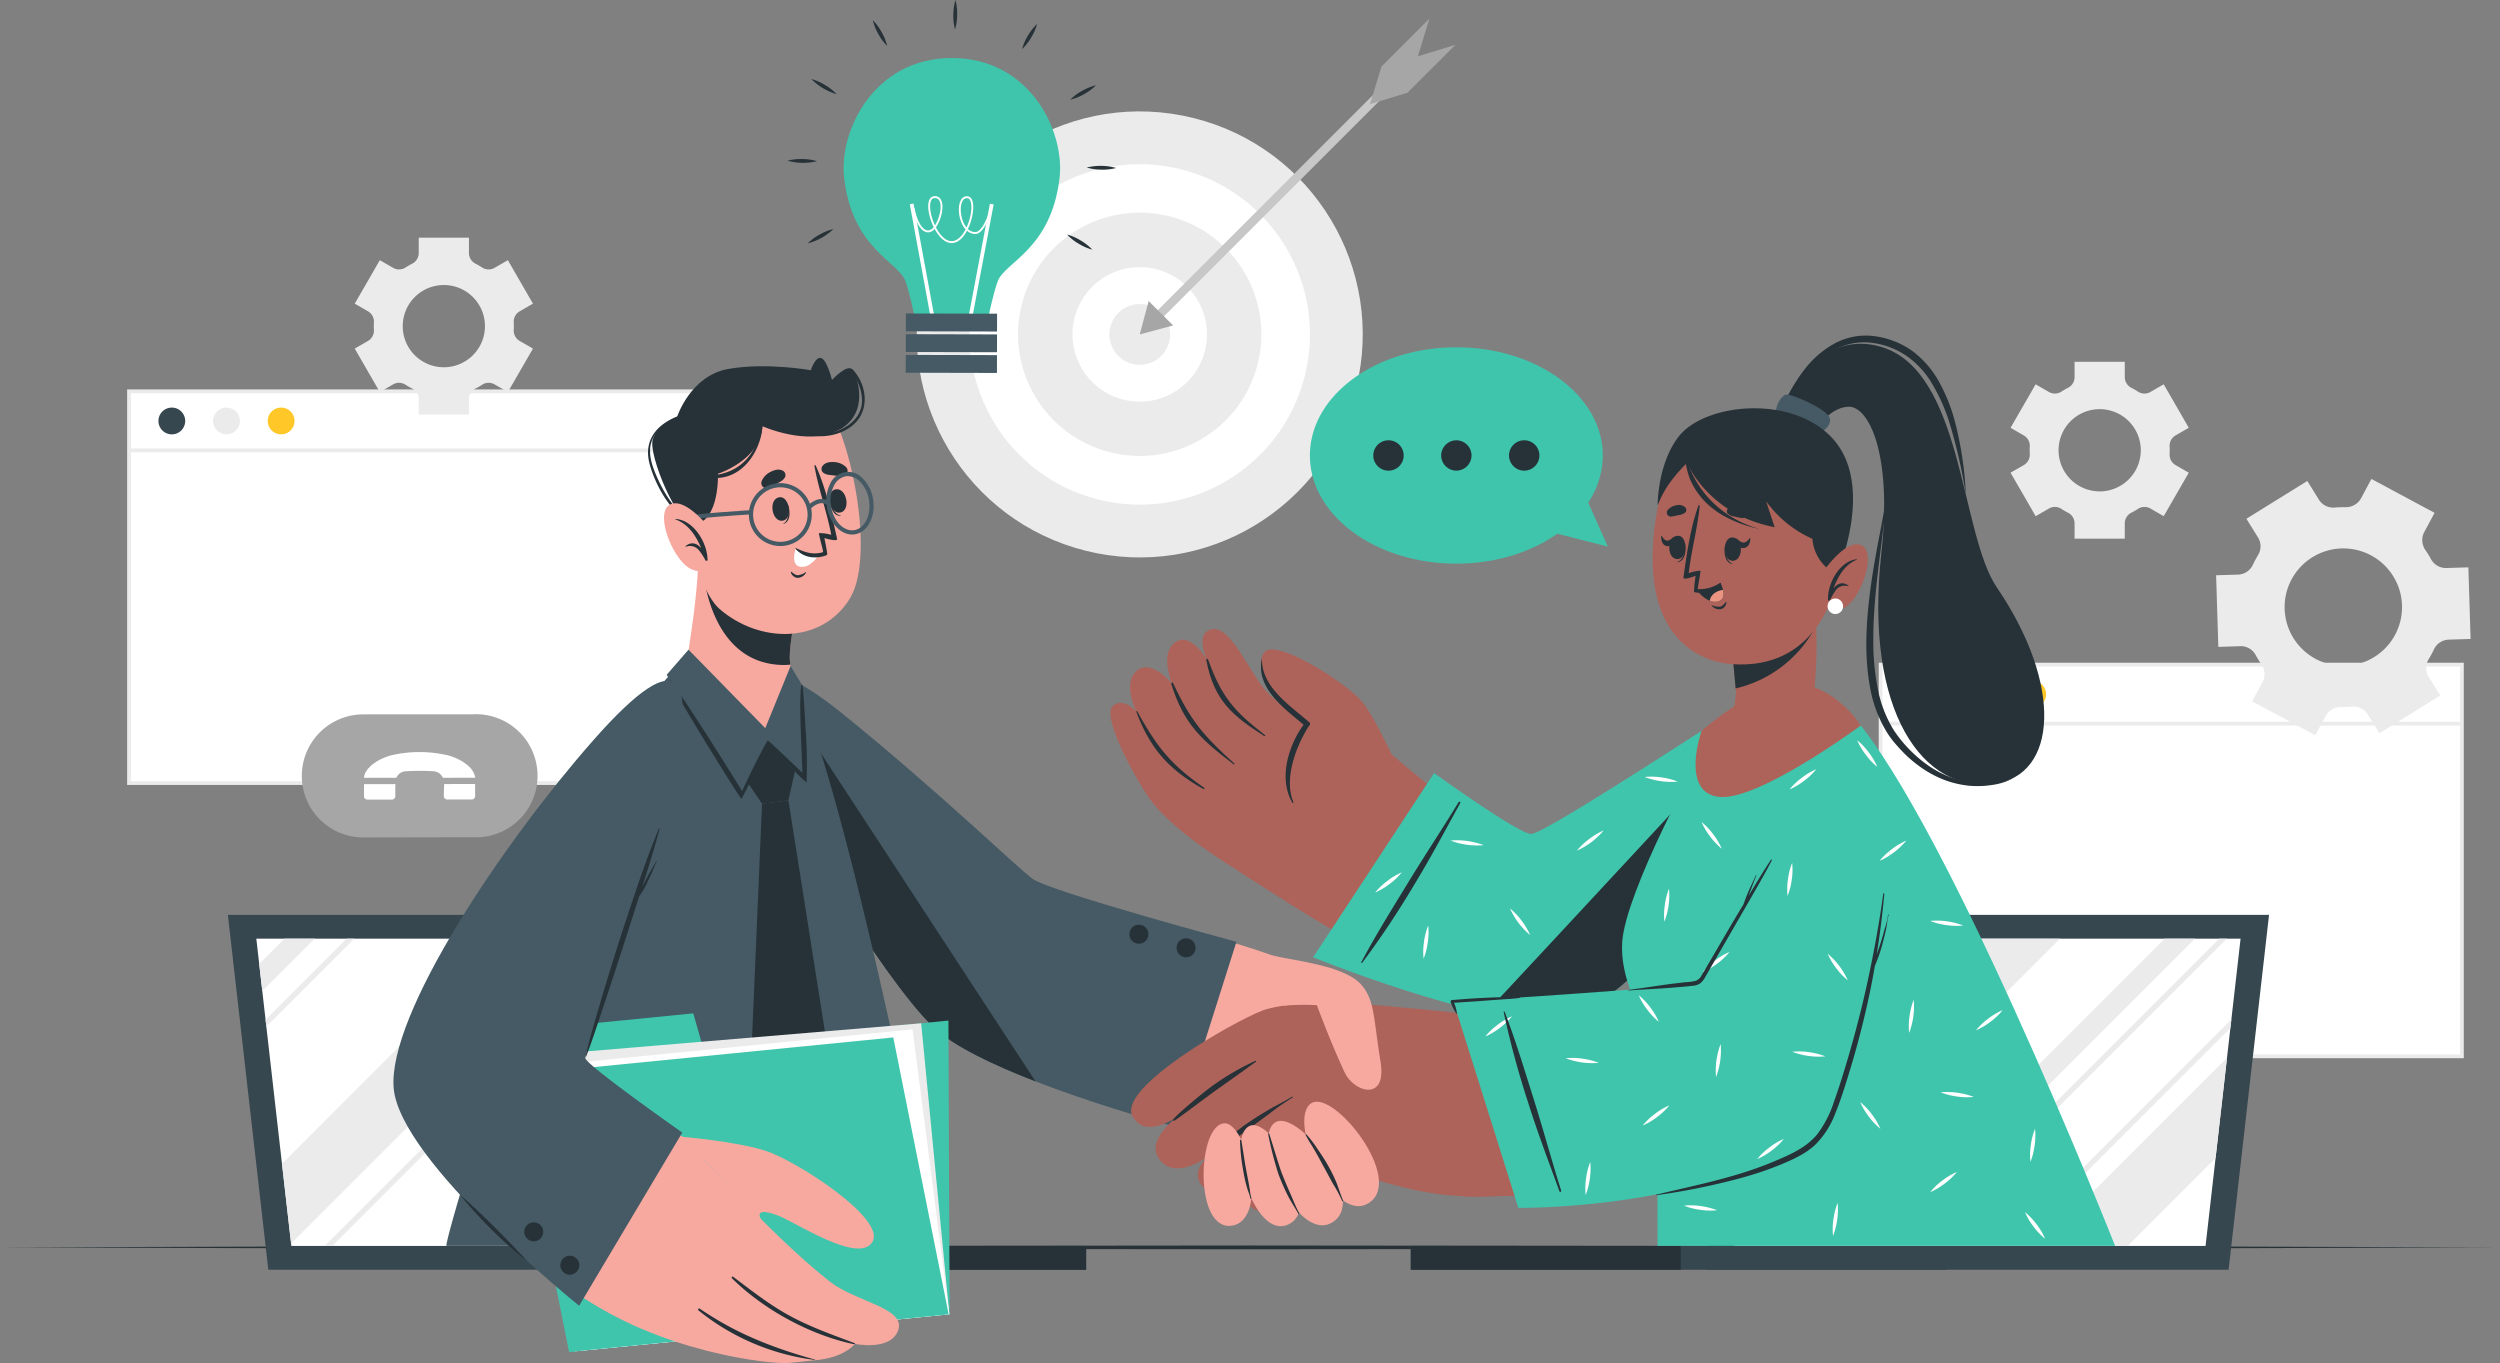 <?xml version="1.0" encoding="utf-8"?>
<svg xmlns="http://www.w3.org/2000/svg" width="848.033" height="462.365" viewBox="0 0 848.033 462.365">
  <rect x="0" y="0" width="848.033" height="462.365" fill="#808080" stroke="none"/>
  <g id="Group_27247" data-name="Group 27247" transform="translate(2702 12340.16)">
    <g id="Group_27152" data-name="Group 27152" transform="translate(-2658.872 -12208.057)">
      <g id="Group_27150" data-name="Group 27150" transform="translate(0 0)">
        <g id="Group_27149" data-name="Group 27149">
          <rect id="Rectangle_23655" data-name="Rectangle 23655" width="197.175" height="132.872" transform="translate(0.643 0.643)" fill="#fff"/>
          <path id="Path_23632" data-name="Path 23632" d="M277.3,298.889H78.836V164.731H277.3ZM80.122,297.6H276.011V166.017H80.122Z" transform="translate(-78.836 -164.731)" fill="#ebebeb"/>
        </g>
      </g>
      <g id="Group_27151" data-name="Group 27151" transform="translate(10.614 6.155)">
        <path id="Path_23633" data-name="Path 23633" d="M96.171,174.058a4.541,4.541,0,1,1-4.541-4.541A4.541,4.541,0,0,1,96.171,174.058Z" transform="translate(-87.089 -169.517)" fill="#37474f"/>
        <path id="Path_23634" data-name="Path 23634" d="M110.588,174.058a4.541,4.541,0,1,1-4.541-4.541A4.541,4.541,0,0,1,110.588,174.058Z" transform="translate(-82.965 -169.517)" fill="#ebebeb"/>
        <path id="Path_23635" data-name="Path 23635" d="M125.006,174.058a4.541,4.541,0,1,1-4.541-4.541A4.541,4.541,0,0,1,125.006,174.058Z" transform="translate(-78.84 -169.517)" fill="#ffc727"/>
      </g>
      <rect id="Rectangle_23656" data-name="Rectangle 23656" width="197.175" height="1.286" transform="translate(0.643 20.016)" fill="#ebebeb"/>
    </g>
    <g id="Group_27156" data-name="Group 27156" transform="translate(-2064.714 -12115.356)">
      <g id="Group_27154" data-name="Group 27154" transform="translate(0 0)">
        <g id="Group_27153" data-name="Group 27153">
          <rect id="Rectangle_23657" data-name="Rectangle 23657" width="197.175" height="132.872" transform="translate(0.643 0.643)" fill="#fff"/>
          <path id="Path_23636" data-name="Path 23636" d="M739.292,370.97H540.83V236.811H739.292Zm-197.175-1.286H738.005V238.1H542.116Z" transform="translate(-540.83 -236.811)" fill="#ebebeb"/>
        </g>
      </g>
      <g id="Group_27155" data-name="Group 27155" transform="translate(10.614 6.156)">
        <path id="Path_23637" data-name="Path 23637" d="M558.165,246.139a4.541,4.541,0,1,1-4.541-4.541A4.541,4.541,0,0,1,558.165,246.139Z" transform="translate(-549.083 -241.598)" fill="#37474f"/>
        <path id="Path_23638" data-name="Path 23638" d="M572.582,246.139a4.541,4.541,0,1,1-4.541-4.541A4.541,4.541,0,0,1,572.582,246.139Z" transform="translate(-544.959 -241.598)" fill="#ebebeb"/>
        <path id="Path_23639" data-name="Path 23639" d="M587,246.139a4.541,4.541,0,1,1-4.541-4.541A4.541,4.541,0,0,1,587,246.139Z" transform="translate(-540.834 -241.598)" fill="#ffc727"/>
      </g>
      <rect id="Rectangle_23658" data-name="Rectangle 23658" width="197.175" height="1.286" transform="translate(0.643 20.018)" fill="#ebebeb"/>
    </g>
    <g id="Group_27160" data-name="Group 27160" transform="translate(-2599.622 -12097.892)">
      <path id="Path_23640" data-name="Path 23640" d="M204.869,271.269a20.862,20.862,0,0,1-20.877,20.877c-.372,0-.719,0-1.066-.024,0,0-36.548.075-37.143.075a20.877,20.877,0,0,1,0-41.755h36.8c.471-.024.941-.05,1.413-.05A20.879,20.879,0,0,1,204.869,271.269Z" transform="translate(-124.906 -250.391)" fill="#a6a6a6"/>
      <g id="Group_27159" data-name="Group 27159" transform="translate(21.099 12.84)">
        <g id="IaQ7Yo_2_">
          <g id="Group_27158" data-name="Group 27158">
            <g id="Group_27157" data-name="Group 27157">
              <path id="Path_23641" data-name="Path 23641" d="M141.323,269.1a4.2,4.2,0,0,1,.723-2.176c.183-.294.386-.576.58-.864l1.26-1.262c.487-.351.965-.72,1.465-1.051a18.158,18.158,0,0,1,6.614-2.572,42.027,42.027,0,0,1,16.435.021,17.909,17.909,0,0,1,6.528,2.535c.518.342,1.011.721,1.516,1.085l1.217,1.214a14.662,14.662,0,0,1,.9,1.453,12.806,12.806,0,0,1,.517,1.568c-.193.015-.283.028-.372.03q-5.189.008-10.379.018a.409.409,0,0,1-.417-.248,3.6,3.6,0,0,0-3.069-1.957,72.994,72.994,0,0,0-9.384,0,3.608,3.608,0,0,0-3.063,1.969c-.081.144-.149.247-.352.248q-5.268-.008-10.538,0C141.446,269.115,141.394,269.106,141.323,269.1Z" transform="translate(-141.309 -260.375)" fill="#fff"/>
              <path id="Path_23642" data-name="Path 23642" d="M141.315,272.752q0-1.831,0-3.66c0-.094.008-.188.01-.253l10.635-.013c-.012.237-.033.508-.035.778,0,1.039,0,2.08,0,3.119a1.2,1.2,0,0,1-1.353,1.353q-3.962.006-7.925.006A1.18,1.18,0,0,1,141.315,272.752Z" transform="translate(-141.312 -257.958)" fill="#fff"/>
              <path id="Path_23643" data-name="Path 23643" d="M162.369,272.814c.015-1.335.066-2.669.1-4l10.485-.014c0,.062.014.144.014.226,0,1.241.006,2.482.005,3.723a1.169,1.169,0,0,1-1.3,1.3q-4.009.008-8.019.005A1.155,1.155,0,0,1,162.369,272.814Z" transform="translate(-135.288 -257.964)" fill="#fff"/>
            </g>
          </g>
        </g>
      </g>
    </g>
    <g id="Group_27161" data-name="Group 27161" transform="translate(-2581.669 -12259.524)">
      <path id="Path_23644" data-name="Path 23644" d="M701.936,255.455a5.79,5.79,0,0,1,.041-6.063q.461-.764.887-1.557t.814-1.614a5.77,5.77,0,0,1,5.008-3.375l7.458-.231-.755-24.291-7.507.231a5.744,5.744,0,0,1-5.194-3.066,33.979,33.979,0,0,0-1.857-3.012,5.829,5.829,0,0,1-.423-6.086l3.516-6.558L682.5,188.344l-3.517,6.558a5.831,5.831,0,0,1-5.3,3.015,33.782,33.782,0,0,0-3.538.12,5.747,5.747,0,0,1-5.427-2.631l-3.96-6.38L640.1,201.835l3.947,6.371a5.678,5.678,0,0,1,.006,5.949q-.488.8-.936,1.64t-.848,1.689a5.7,5.7,0,0,1-4.986,3.3l-7.464.225.755,24.293,7.437-.235A5.685,5.685,0,0,1,643.2,248a33.684,33.684,0,0,0,2.038,3.29,5.678,5.678,0,0,1,.322,5.939l-3.516,6.555,21.426,11.491,3.516-6.556a5.827,5.827,0,0,1,5.31-3.013,34.279,34.279,0,0,0,3.546-.114,5.757,5.757,0,0,1,5.434,2.643l3.942,6.363,20.653-12.811Zm-35.995-5.005a19.914,19.914,0,1,1,23.212-7.021A19.936,19.936,0,0,1,665.941,250.45Z" transform="translate(1.582 -106.509)" fill="#ebebeb"/>
      <path id="Path_23645" data-name="Path 23645" d="M631.54,192.453a4.055,4.055,0,0,1-1.982-3.758q.033-.623.032-1.254t-.032-1.263a4.044,4.044,0,0,1,1.975-3.745l4.528-2.612-8.509-14.747-4.526,2.609a4.045,4.045,0,0,1-4.245-.149,23.822,23.822,0,0,0-2.194-1.272,4.044,4.044,0,0,1-2.235-3.6v-5.214H597.319v5.214a4.043,4.043,0,0,1-2.235,3.6,23.519,23.519,0,0,0-2.2,1.272,4.05,4.05,0,0,1-4.245.149l-4.526-2.609-8.509,14.747,4.546,2.626a4.037,4.037,0,0,1,1.97,3.74q-.031.623-.031,1.253t.031,1.254a4.054,4.054,0,0,1-1.982,3.757l-4.533,2.609,8.509,14.747,4.513-2.608a4.045,4.045,0,0,1,4.244.144,23.555,23.555,0,0,0,2.206,1.275,4.044,4.044,0,0,1,2.239,3.6v5.212h17.031v-5.212a4.046,4.046,0,0,1,2.239-3.6,23.713,23.713,0,0,0,2.206-1.275,4.048,4.048,0,0,1,4.244-.144l4.514,2.608,8.509-14.747Zm-25.7,8.942a13.947,13.947,0,1,1,13.94-13.954A13.959,13.959,0,0,1,605.842,201.4Z" transform="translate(-13.926 -115.346)" fill="#ebebeb"/>
      <path id="Path_23646" data-name="Path 23646" d="M138.866,162.321l8.509,14.747,4.513-2.607a4.045,4.045,0,0,1,4.244.144,23.558,23.558,0,0,0,2.206,1.274,4.046,4.046,0,0,1,2.239,3.6v5.212h17.031v-5.212a4.043,4.043,0,0,1,2.239-3.6,23.558,23.558,0,0,0,2.206-1.274,4.048,4.048,0,0,1,4.244-.144l4.514,2.607,8.509-14.747-4.533-2.611a4.051,4.051,0,0,1-1.983-3.757c.021-.415.032-.833.032-1.254s-.01-.837-.032-1.253a4.038,4.038,0,0,1,1.97-3.741l4.546-2.626-8.509-14.747-4.526,2.609a4.045,4.045,0,0,1-4.245-.149,23.354,23.354,0,0,0-2.2-1.271,4.046,4.046,0,0,1-2.235-3.6v-5.214H160.577v5.214a4.043,4.043,0,0,1-2.235,3.6,23.618,23.618,0,0,0-2.194,1.271,4.05,4.05,0,0,1-4.245.149l-4.526-2.609-8.509,14.747,4.527,2.612a4.044,4.044,0,0,1,1.975,3.745c-.021.417-.032.839-.032,1.263s.01.837.032,1.254a4.055,4.055,0,0,1-1.982,3.758Zm16.279-7.62a13.947,13.947,0,1,1,13.94,13.954A13.936,13.936,0,0,1,155.145,154.7Z" transform="translate(-138.866 -124.712)" fill="#ebebeb"/>
    </g>
    <g id="Group_27165" data-name="Group 27165" transform="translate(-2407.052 -12333.818)">
      <circle id="Ellipse_2806" data-name="Ellipse 2806" cx="75.636" cy="75.636" r="75.636" transform="translate(0 162.23) rotate(-76.025)" fill="#ebebeb"/>
      <circle id="Ellipse_2807" data-name="Ellipse 2807" cx="57.732" cy="57.732" r="57.732" transform="translate(21.627 149.078) rotate(-75.936)" fill="#fff"/>
      <circle id="Ellipse_2808" data-name="Ellipse 2808" cx="41.256" cy="41.256" r="41.256" transform="matrix(0.244, -0.97, 0.97, 0.244, 41.576, 137.006)" fill="#ebebeb"/>
      <circle id="Ellipse_2809" data-name="Ellipse 2809" cx="22.808" cy="22.808" r="22.808" transform="translate(63.951 123.582) rotate(-75.759)" fill="#fff"/>
      <circle id="Ellipse_2810" data-name="Ellipse 2810" cx="10.31" cy="10.31" r="10.31" transform="translate(79.133 114.541) rotate(-75.694)" fill="#ebebeb"/>
      <g id="Group_27164" data-name="Group 27164" transform="translate(91.664 0)">
        <g id="Group_27163" data-name="Group 27163" transform="translate(0 13.456)">
          <rect id="Rectangle_23659" data-name="Rectangle 23659" width="122.524" height="2.94" transform="translate(4.922 86.637) rotate(-45)" fill="#c7c7c7"/>
          <g id="Group_27162" data-name="Group 27162" transform="translate(0 82.317)">
            <path id="Path_23647" data-name="Path 23647" d="M357.241,149.705l-11.325,3.034,3.034-11.325Z" transform="translate(-345.916 -141.414)" fill="#a6a6a6"/>
          </g>
        </g>
        <path id="Path_23648" data-name="Path 23648" d="M435.639,75.8,419.394,92.044l-12.742,3.887,3.887-12.741,16.244-16.246L422.9,79.686Z" transform="translate(-328.541 -66.944)" fill="#a6a6a6"/>
      </g>
    </g>
    <path id="Path_23649" data-name="Path 23649" d="M45.3,391.165l106-.313,106-.113,212.009-.216,212.008.215,106,.112,106,.315-106,.315-106,.112-212.008.215-212.009-.216-106-.113Z" transform="translate(-2747.301 -12308.195)" fill="#263238"/>
    <g id="Group_27170" data-name="Group 27170" transform="translate(-2624.71 -12029.823)">
      <g id="Group_27166" data-name="Group 27166" transform="translate(0 0)">
        <path id="Path_23650" data-name="Path 23650" d="M296.359,423.694H119.121L105.4,303.319h177.24Z" transform="translate(-105.399 -303.319)" fill="#37474f"/>
      </g>
      <g id="Group_27167" data-name="Group 27167" transform="translate(9.658 8.074)">
        <path id="Path_23651" data-name="Path 23651" d="M284.553,413.824H124.79L112.909,309.6H272.673Z" transform="translate(-112.909 -309.597)" fill="#fff"/>
      </g>
      <g id="Group_27168" data-name="Group 27168" transform="translate(109.227 112.301)">
        <rect id="Rectangle_23660" data-name="Rectangle 23660" width="181.91" height="8.082" fill="#37474f"/>
        <rect id="Rectangle_23661" data-name="Rectangle 23661" width="91.558" height="8.082" transform="translate(90.353)" fill="#263238"/>
      </g>
      <g id="Group_27169" data-name="Group 27169" transform="translate(10.637 8.078)">
        <path id="Path_23652" data-name="Path 23652" d="M226.18,309.6,122.767,413.013l-3.087-27.046L196.034,309.6Z" transform="translate(-111.951 -309.6)" fill="#ebebeb"/>
        <path id="Path_23653" data-name="Path 23653" d="M256.256,378.2,232.516,401.94H202.37l50.8-50.8Z" transform="translate(-88.295 -297.717)" fill="#ebebeb"/>
        <path id="Path_23654" data-name="Path 23654" d="M132.485,309.6l-17.761,17.761-1.055-9.221,8.54-8.539Z" transform="translate(-113.67 -309.6)" fill="#ebebeb"/>
        <path id="Path_23655" data-name="Path 23655" d="M257.786,339.674,189.6,407.862H179.31l77.422-77.422Z" transform="translate(-94.892 -303.638)" fill="#ebebeb"/>
        <path id="Path_23656" data-name="Path 23656" d="M145.406,309.6l-29.8,29.8-.257-2.315L142.833,309.6Z" transform="translate(-113.189 -309.6)" fill="#ebebeb"/>
        <path id="Path_23657" data-name="Path 23657" d="M237.735,309.6,133.512,413.823H130.94L235.163,309.6Z" transform="translate(-108.73 -309.6)" fill="#ebebeb"/>
        <path id="Path_23658" data-name="Path 23658" d="M258.11,326.285l-83.428,83.428H172.11l85.742-85.742Z" transform="translate(-96.952 -305.489)" fill="#ebebeb"/>
      </g>
    </g>
    <g id="Group_27175" data-name="Group 27175" transform="translate(-2223.444 -12029.823)">
      <g id="Group_27171" data-name="Group 27171" transform="translate(100.177 0)">
        <path id="Path_23659" data-name="Path 23659" d="M495.3,423.694H672.539l13.721-120.375H509.022Z" transform="translate(-495.302 -303.319)" fill="#37474f"/>
      </g>
      <g id="Group_27172" data-name="Group 27172" transform="translate(109.834 8.074)">
        <path id="Path_23660" data-name="Path 23660" d="M502.811,413.824H662.575L674.455,309.6H514.692Z" transform="translate(-502.811 -309.597)" fill="#fff"/>
      </g>
      <g id="Group_27173" data-name="Group 27173" transform="translate(0 112.301)">
        <rect id="Rectangle_23662" data-name="Rectangle 23662" width="181.91" height="8.082" fill="#37474f"/>
        <rect id="Rectangle_23663" data-name="Rectangle 23663" width="91.558" height="8.082" fill="#263238"/>
      </g>
      <g id="Group_27174" data-name="Group 27174" transform="translate(109.833 8.078)">
        <path id="Path_23661" data-name="Path 23661" d="M646.9,340.99l-3.884,34.03L613.2,404.844H583.05Z" transform="translate(-479.856 -300.62)" fill="#ebebeb"/>
        <path id="Path_23662" data-name="Path 23662" d="M613.206,309.6,509,413.823H502.81l3.087-27.046L583.074,309.6Z" transform="translate(-502.81 -309.6)" fill="#ebebeb"/>
        <path id="Path_23663" data-name="Path 23663" d="M543.547,309.6,508.99,344.157l1.325-11.613L533.258,309.6Z" transform="translate(-501.042 -309.6)" fill="#ebebeb"/>
        <path id="Path_23664" data-name="Path 23664" d="M649.722,309.6,545.5,413.823H535.21L639.433,309.6Z" transform="translate(-493.541 -309.6)" fill="#ebebeb"/>
        <path id="Path_23665" data-name="Path 23665" d="M650.94,330.89l-.322,2.907-73.936,73.936H574.11Z" transform="translate(-482.413 -303.51)" fill="#ebebeb"/>
        <path id="Path_23666" data-name="Path 23666" d="M656.393,309.6,552.182,413.823H549.61L653.833,309.6Z" transform="translate(-489.422 -309.6)" fill="#ebebeb"/>
        <path id="Path_23667" data-name="Path 23667" d="M571.727,309.6,506.24,375.087l.334-2.906,62.58-62.58Z" transform="translate(-501.829 -309.6)" fill="#ebebeb"/>
      </g>
    </g>
    <g id="Group_27178" data-name="Group 27178" transform="translate(-2449.055 -12111.887)">
      <g id="Group_27176" data-name="Group 27176" transform="translate(0.621 2.055)">
        <path id="Path_23668" data-name="Path 23668" d="M244.587,260.21c21.988,44.38,54.535,88.67,63.258,97.043,23.43,22.488,85.984,38.653,104.423,39.165,7.958.221,18.968-52.666,13.1-58.834s-83.111-22.958-87.248-26.128c-2.876-2.2-39.718-37.223-64.142-58.011C243.625,227.613,238.813,248.556,244.587,260.21Z" transform="translate(-242.464 -241.108)" fill="#f7a9a0"/>
      </g>
      <path id="Path_23669" data-name="Path 23669" d="M408.445,330.71l-19.938,62.952s-65.366-17.267-82.855-34.026-53.718-77.031-60.8-96.881-2.465-35.543,29.521-9.779,59.221,52.118,64.9,56.361S408.445,330.71,408.445,330.71Z" transform="translate(-241.981 -239.508)" fill="#455a64"/>
      <g id="Group_27177" data-name="Group 27177" transform="translate(130.17 85.406)">
        <path id="Path_23670" data-name="Path 23670" d="M355.684,313.2a3.215,3.215,0,1,0,2.7-3.661A3.214,3.214,0,0,0,355.684,313.2Z" transform="translate(-339.635 -304.892)" fill="#263238"/>
        <path id="Path_23671" data-name="Path 23671" d="M343.233,309.617a3.215,3.215,0,1,0,2.7-3.661A3.214,3.214,0,0,0,343.233,309.617Z" transform="translate(-343.196 -305.918)" fill="#263238"/>
      </g>
      <path id="Path_23672" data-name="Path 23672" d="M340.287,378.059c-14.314-5.556-27.959-12.025-34.634-18.417-17.491-16.77-53.719-77.036-60.793-96.893-4.527-12.694-4.283-23.677,4.848-23.226Z" transform="translate(-241.981 -239.51)" fill="#263238"/>
    </g>
    <g id="Group_27180" data-name="Group 27180" transform="translate(-2550.577 -12117.735)">
      <g id="Group_27179" data-name="Group 27179" transform="translate(0 0)">
        <path id="Path_23673" data-name="Path 23673" d="M163.065,435.155l165.008.032c.662-6.03-33.291-174.164-49.452-195.24-3.46-4.506-14.863-5.759-24.559-4.553a43.279,43.279,0,0,0-7.466,1.525,1.216,1.216,0,0,1-.251.068,17.838,17.838,0,0,0-5.485,2.685C213.89,261.206,161.768,433.676,163.065,435.155Z" transform="translate(-163.042 -234.961)" fill="#455a64"/>
      </g>
    </g>
    <g id="Group_27181" data-name="Group 27181" transform="translate(-2448.421 -12088.402)">
      <path id="Path_23674" data-name="Path 23674" d="M242.474,271.431l7.016-13.661,9.049,9.881-2.212,9.832-8.939,1.148Z" transform="translate(-242.474 -257.77)" fill="#263238"/>
      <path id="Path_23675" data-name="Path 23675" d="M247.245,274.246l-4.276,100.48L261.8,407.954l9.777-37.4L256.185,273.1Z" transform="translate(-242.332 -253.385)" fill="#263238"/>
    </g>
    <g id="Group_27196" data-name="Group 27196" transform="translate(-2482.179 -12218.758)">
      <g id="Group_27183" data-name="Group 27183" transform="translate(13.223 69.547)">
        <g id="Group_27182" data-name="Group 27182">
          <path id="Path_23676" data-name="Path 23676" d="M251.7,269.473c-2.6-.1-19.833-13.585-25.132-24.086-.359-.721.974-8.137,2.167-17.226.7-5.519,1.355-11.678,1.545-17.343.033-1.163,3.921,1.106,3.921,1.106l7.27,2.017,24.046,6.7s-3.889,11.757-4.159,21.634a12.718,12.718,0,0,0,.166,2.333c.009.107.035.238.039.387C262.133,249.432,255.948,269.64,251.7,269.473Z" transform="translate(-226.507 -210.487)" fill="#f7a9a0"/>
        </g>
        <path id="Path_23677" data-name="Path 23677" d="M260.294,244c.009.107.035.238.039.387a22.5,22.5,0,0,1-3.658.072c-23.9-1.332-25.875-31.848-25.875-31.848l9.441.727,24.046,6.7s-3.889,11.757-4.159,21.634A12.693,12.693,0,0,0,260.294,244Z" transform="translate(-225.279 -209.88)" fill="#263238"/>
      </g>
      <g id="Group_27194" data-name="Group 27194" transform="translate(0 0)">
        <path id="Path_23678" data-name="Path 23678" d="M239.683,229.872a.007.007,0,1,1,0-.013" transform="translate(-209.517 -135.399)" fill="none" stroke="#f4a69d" stroke-linecap="round" stroke-linejoin="round" stroke-width="0"/>
        <g id="Group_27184" data-name="Group 27184" transform="translate(10.472 7.288)">
          <path id="Path_23679" data-name="Path 23679" d="M225.3,183.055c-3.6,12.674,3.744,48.95,12.861,56.9,13.218,11.518,34.512,12.238,44.211-3.571,9.4-15.325-1.011-62.431-11.163-69.616C256.259,156.182,230.629,164.333,225.3,183.055Z" transform="translate(-224.367 -162.077)" fill="#f7a9a0"/>
        </g>
        <g id="Group_27190" data-name="Group 27190" transform="translate(38.389 35.319)">
          <g id="Group_27185" data-name="Group 27185" transform="translate(3.794 11.924)">
            <path id="Path_23680" data-name="Path 23680" d="M253.351,194.81c-.037-.089-.168.154-.145.253.561,2.431.794,5.309-1.259,6.556-.063.039-.032.161.048.132C254.619,200.841,254.272,197.024,253.351,194.81Z" transform="translate(-248.199 -192.674)" fill="#263238"/>
            <path id="Path_23681" data-name="Path 23681" d="M251.489,193.159c-3.992.478-2.743,8.429.957,7.985C256.086,200.709,254.836,192.758,251.489,193.159Z" transform="translate(-249.025 -193.145)" fill="#263238"/>
          </g>
          <g id="Group_27186" data-name="Group 27186" transform="translate(23.259 9.229)">
            <path id="Path_23682" data-name="Path 23682" d="M264.168,193.382c0-.1.211.086.224.188.309,2.474,1.079,5.257,3.435,5.726.073.014.086.139,0,.14C265.05,199.481,264.063,195.777,264.168,193.382Z" transform="translate(-264.16 -190.39)" fill="#263238"/>
            <path id="Path_23683" data-name="Path 23683" d="M265.961,191.125c3.914-.923,5.472,6.972,1.847,7.827C264.24,199.794,262.68,191.9,265.961,191.125Z" transform="translate(-264.16 -191.05)" fill="#263238"/>
          </g>
          <path id="Path_23684" data-name="Path 23684" d="M248.624,192.1a31.329,31.329,0,0,0,2.909-1.569c1.11-.613,2.056-.989,2.661-2.166a1.7,1.7,0,0,0-.59-1.992c-1.359-.868-2.9-.454-4.27.23a6.205,6.205,0,0,0-3.112,3.2A1.816,1.816,0,0,0,248.624,192.1Z" transform="translate(-246.075 -183.3)" fill="#263238"/>
          <path id="Path_23685" data-name="Path 23685" d="M269.031,188.691a31.239,31.239,0,0,1-3.288-.323c-1.26-.138-2.279-.117-3.291-.968a1.7,1.7,0,0,1-.225-2.067c.917-1.326,2.5-1.541,4.027-1.437a6.193,6.193,0,0,1,4.109,1.753A1.815,1.815,0,0,1,269.031,188.691Z" transform="translate(-241.525 -183.873)" fill="#263238"/>
          <path id="Path_23686" data-name="Path 23686" d="M254.106,212.864c.68.484,1.394,1.184,2.3,1.12a6.575,6.575,0,0,0,2.55-1.037.088.088,0,0,1,.127.109,3.358,3.358,0,0,1-2.916,1.829,2.653,2.653,0,0,1-2.279-1.874C253.827,212.875,254.007,212.794,254.106,212.864Z" transform="translate(-243.843 -175.587)" fill="#263238"/>
          <g id="Group_27187" data-name="Group 27187" transform="translate(11.172 29.428)">
            <path id="Path_23687" data-name="Path 23687" d="M263.235,208.553a10.083,10.083,0,0,1-3.5,3.714,4.542,4.542,0,0,1-2.692.6c-2.047-.207-2.381-2.005-2.262-3.606a10.847,10.847,0,0,1,.509-2.5A13.043,13.043,0,0,0,263.235,208.553Z" transform="translate(-254.762 -206.755)" fill="#fff"/>
          </g>
          <g id="Group_27189" data-name="Group 27189" transform="translate(11.617 1.081)">
            <g id="Group_27188" data-name="Group 27188">
              <path id="Path_23688" data-name="Path 23688" d="M255.183,213.129a8.487,8.487,0,0,0,6.183,2.851,10.63,10.63,0,0,0,3.038-.337,2.97,2.97,0,0,0,.566-.157c.176-.05.336-.1.526-.167a.621.621,0,0,0,.408-.629l0-.018a1.115,1.115,0,0,0-.063-.248l0-.018-.039-.215c-.246-1.9-.884-4.758-.884-4.758.747.238,4.53,1.272,4.317.289-1.779-8.124-3.758-17.159-7.243-24.866a.231.231,0,0,0-.44.134c1.4,7.876,4.177,15.451,5.71,23.34a14.861,14.861,0,0,0-4.148-.579c-.257.12,1.331,5.5,1.372,6.36a.327.327,0,0,1,0,.093c-3.121.908-5.674.323-9.1-1.33C255.174,212.76,255.005,212.956,255.183,213.129Z" transform="translate(-255.108 -184.714)" fill="#263238"/>
            </g>
          </g>
        </g>
        <g id="Group_27191" data-name="Group 27191">
          <path id="Path_23689" data-name="Path 23689" d="M231.586,212.968c8.659-1.3,8.046-17.269,8.046-17.269s14.521-4.609,15.05-16.125c0,0,15.435,6.954,25.95,1.305s6.351-17.864,4.729-20.37-7.049,3.381-7.049,3.381-1.741-7-3.746-7.449-3.439,4.155-3.439,4.155-15-2.711-27.928-.446-17.442,16.286-17.442,16.286-6.725,2.486-8.264,7.675S226.065,213.793,231.586,212.968Z" transform="translate(-215.908 -156.41)" fill="#263238"/>
          <path id="Path_23690" data-name="Path 23690" d="M232.014,191.955c11.729-.153,18.247-8.912,18.309-20.18a.109.109,0,0,1,.217-.014c1.169,10.316-6.749,23.16-18.562,20.719A.267.267,0,0,1,232.014,191.955Z" transform="translate(-211.777 -152.047)" fill="#263238"/>
          <path id="Path_23691" data-name="Path 23691" d="M226.354,171.783a.123.123,0,0,1,.109.216c-3,1.963-6.527,3.622-8.363,6.887-2.217,3.943-.95,8.509.66,12.39,2.492,6.012,6.895,13.653,13.011,16.509.352.165.086.679-.266.535-7.273-2.97-12.7-12.925-14.7-20.14C214.57,180.1,219.007,174.666,226.354,171.783Z" transform="translate(-216.225 -152.015)" fill="#263238"/>
          <path id="Path_23692" data-name="Path 23692" d="M256.677,180.08c5.513,2.314,13.057,1.347,17.515-2.85,5.43-5.113,3.129-11.9-.341-17.332-.171-.267.2-.635.435-.385,4.329,4.593,5.756,12.317,1.447,17.437-4.452,5.292-13.357,6.439-19.436,3.9C255.787,180.635,256.17,179.867,256.677,180.08Z" transform="translate(-204.83 -155.546)" fill="#263238"/>
        </g>
        <g id="Group_27192" data-name="Group 27192" transform="translate(7.05 38.684)">
          <path id="Path_23693" data-name="Path 23693" d="M253.9,210.774a10.67,10.67,0,1,1,9.829-13.686h0a10.675,10.675,0,0,1-9.829,13.685Zm-.754-19.9a9.244,9.244,0,1,0,9.215,6.619A9.238,9.238,0,0,0,253.148,190.873Z" transform="translate(-215.665 -185.646)" fill="#455a64"/>
          <path id="Path_23694" data-name="Path 23694" d="M272.231,207.715c-4.079.154-7.939-3.884-8.8-9.384a12.741,12.741,0,0,1,1.078-7.718,6.647,6.647,0,0,1,11.243-1.754,12.741,12.741,0,0,1,3.376,7.022c.905,5.813-1.876,11.091-6.2,11.768A6.063,6.063,0,0,1,272.231,207.715ZM270.4,187.923a4.472,4.472,0,0,0-.539.051,5.689,5.689,0,0,0-4.078,3.288,11.332,11.332,0,0,0-.938,6.847c.787,5.035,4.3,8.687,7.866,8.128s5.8-5.1,5.014-10.137a11.322,11.322,0,0,0-2.98-6.237A5.88,5.88,0,0,0,270.4,187.923Z" transform="translate(-209.82 -186.49)" fill="#455a64"/>
          <path id="Path_23695" data-name="Path 23695" d="M259.193,197.167l-1.075-.939c1.389-1.592,4.8-3.974,7.809-1.62l-.88,1.123C262.359,193.618,259.322,197.023,259.193,197.167Z" transform="translate(-211.291 -184.45)" fill="#455a64"/>
          <path id="Path_23696" data-name="Path 23696" d="M223.06,206.365l-1.353-.451c.212-.631,2.148-6.192,5.216-7.2,2.869-.929,22.037-2.105,22.851-2.154l.086,1.424c-5.5.332-20.28,1.363-22.493,2.086C225.34,200.736,223.572,204.84,223.06,206.365Z" transform="translate(-221.707 -183.608)" fill="#455a64"/>
        </g>
        <g id="Group_27193" data-name="Group 27193" transform="translate(5.429 49.323)">
          <path id="Path_23697" data-name="Path 23697" d="M236.207,203.609s-8.687-11.443-13.91-8.3,1.631,19.955,7.989,22.042a6.378,6.378,0,0,0,8.406-3.76Z" transform="translate(-220.447 -194.762)" fill="#f7a9a0"/>
          <path id="Path_23698" data-name="Path 23698" d="M223.524,198.9a.087.087,0,0,0-.027.17c4.464,1.608,6.937,5.592,8.723,9.754-1.371-1.575-3.186-2.4-5.3-.756-.111.086.006.261.129.23a3.923,3.923,0,0,1,4.369,1.2,18.888,18.888,0,0,1,2.2,3.409c.221.385.922.147.755-.3-.013-.032-.027-.067-.04-.1C234.224,206.9,229.562,199.225,223.524,198.9Z" transform="translate(-219.591 -193.58)" fill="#263238"/>
        </g>
      </g>
      <g id="Group_27195" data-name="Group 27195" transform="translate(6.325 98.978)">
        <path id="Path_23699" data-name="Path 23699" d="M263.178,238.915l-8.591,21.079-26.033-26.622-7.412,8.509s25.431,42.26,25.6,40.354l8.693-18.08L267.9,276.773l-.947-31.612Z" transform="translate(-221.143 -233.372)" fill="#455a64"/>
        <path id="Path_23700" data-name="Path 23700" d="M268.076,258.794c-.332-5.214-.52-10.475-1.091-15.668-.021-.184-.309-.267-.355-.05-1.056,5.032.316,24.965.284,29.743-.018-.018-.039-.037-.055-.055-.52-.545-11.554-11.1-11.663-10.937-1.883,2.869-8.262,16.035-8.7,17.233-4.022-6.713-19.439-31.118-24.2-37.467a.18.18,0,0,0-.313.18c3.55,7.088,23.949,39.951,24.264,39.859.213.166,8.141-16.05,9.09-19.114,1.866,2.3,13,14.211,13.039,13.436A164.279,164.279,0,0,0,268.076,258.794Z" transform="translate(-220.909 -231.044)" fill="#263238"/>
      </g>
    </g>
    <g id="Group_27199" data-name="Group 27199" transform="translate(-2508.894 -11996.41)">
      <g id="Group_27197" data-name="Group 27197" transform="translate(0 0)">
        <path id="Path_23701" data-name="Path 23701" d="M324.441,430.82,195.948,443.541l-.409-99.617,128.493-12.719Z" transform="translate(-195.428 -328.754)" fill="#3fc5ac"/>
        <path id="Path_23702" data-name="Path 23702" d="M237.505,329.3l-42.052,4.163.111,11.007,45-4.455Z" transform="translate(-195.453 -329.299)" fill="#3fc5ac"/>
      </g>
      <g id="Group_27198" data-name="Group 27198" transform="translate(0 0)" opacity="0.1">
        <path id="Path_23703" data-name="Path 23703" d="M324.441,430.82,195.948,443.541l-.409-99.617,128.493-12.719Z" transform="translate(-195.428 -328.754)" fill="#3fc5ac"/>
        <path id="Path_23704" data-name="Path 23704" d="M237.505,329.3l-42.052,4.163.111,11.007,45-4.455Z" transform="translate(-195.453 -329.299)" fill="#3fc5ac"/>
      </g>
    </g>
    <path id="Path_23705" data-name="Path 23705" d="M327.211,430.626,203.286,442.894l-17.728-99.885,132.092-11.092Z" transform="translate(-2707.178 -12324.961)" fill="#ebebeb"/>
    <path id="Path_23706" data-name="Path 23706" d="M328.2,430.168l-127.082,12.58-19-96.005L315.7,333.518Z" transform="translate(-2708.161 -12324.503)" fill="#fff"/>
    <path id="Path_23707" data-name="Path 23707" d="M328.344,429.582,199.575,442.329l-18.79-93.935,128.769-12.748Z" transform="translate(-2708.543 -12323.894)" fill="#3fc5ac"/>
    <g id="Group_27204" data-name="Group 27204" transform="translate(-2568.544 -12109.256)">
      <path id="Path_23708" data-name="Path 23708" d="M226.723,251.944c-43.919,39.848-75.612,108.542-74.64,127.048,1.284,24.452,45.582,66.256,74.425,78.359,7.3,3.063,35.516-56.659,24.84-59.77-11.265-3.283-37.315-26.9-38.585-27.973-2.708-2.287,18.282-54.541,27.067-86.261C249.751,247.533,245.209,235.173,226.723,251.944Z" transform="translate(-148.216 -240.695)" fill="#f7a9a0"/>
      <g id="Group_27201" data-name="Group 27201" transform="translate(61.983 154.737)">
        <path id="Path_23709" data-name="Path 23709" d="M197.267,414.656c27.928,20.172,65.913,24.541,72.468,23.876,5.587-.549,8.46-.886,8.46-.886,10.039-.79,13.647-5.549,13.647-5.549s11.877,2.5,14.582-4.424c3.057-7.759-14.221-9.756-23.052-16.666-20.231-15.83-44.561-43.99-49.942-49.134Z" transform="translate(-197.267 -361.872)" fill="#f7a9a0"/>
        <path id="Path_23710" data-name="Path 23710" d="M238.779,398.777c6.046,4.54,11.868,9.157,18.5,12.856,7.274,4.056,14.954,6.74,22.706,9.667a.2.2,0,0,1-.113.385c-14.87-3.078-30.738-11.734-41.505-22.4C238.1,399.028,238.475,398.55,238.779,398.777Z" transform="translate(-185.536 -351.332)" fill="#263238"/>
        <path id="Path_23711" data-name="Path 23711" d="M229.979,407.194c6.129,4.091,16.947,11.212,39.08,17.269.072.019.062.149-.021.138a78.562,78.562,0,0,1-39.449-16.777C229.226,407.536,229.571,406.923,229.979,407.194Z" transform="translate(-188.064 -348.926)" fill="#263238"/>
        <path id="Path_23712" data-name="Path 23712" d="M252.157,390.39c-1.817-3.106-.2-4.081,5.751-1.739,6.028,2.355,27.526,16.661,31.884,8.713,4.388-7.967-26.368-27.711-36.578-30.852-10.2-3.165-27.828-4.64-27.828-4.64C230.6,366.918,242.064,380.36,252.157,390.39Z" transform="translate(-189.223 -361.872)" fill="#f7a9a0"/>
      </g>
      <g id="Group_27203" data-name="Group 27203" transform="translate(0 0)">
        <path id="Path_23713" data-name="Path 23713" d="M212.065,453.572l34.988-58.74s-32.745-22.96-32.9-25.26,23.012-65.585,30.012-96.732,3.53-46.008-27.123-11.28-69.975,93.148-67.889,118.185S212.065,453.572,212.065,453.572Z" transform="translate(-149.071 -241.555)" fill="#455a64"/>
        <path id="Path_23714" data-name="Path 23714" d="M223.852,291.473c-1.272,2.23-2.631,4.41-3.785,6.706q-.561,1.119-1.124,2.24c.287-.9.58-1.8.867-2.694,1.8-5.645,3.535-11.319,5.049-17.046.037-.139-.183-.234-.242-.1-4.045,9.72-7.382,19.745-10.7,29.733q-5.012,15.089-9.472,30.358c-1.669,5.681-3.4,11.384-4.7,17.161a.1.1,0,0,0,.2.049c1.924-4.948,3.562-10.026,5.236-15.064s3.361-10.069,5-15.118q3.918-12.07,7.768-24.16a26.984,26.984,0,0,0,2.806-4.845c1.187-2.338,2.148-4.775,3.2-7.172A.056.056,0,0,0,223.852,291.473Z" transform="translate(-134.577 -230.409)" fill="#263238"/>
        <g id="Group_27202" data-name="Group 27202" transform="translate(44.391 183.735)">
          <path id="Path_23715" data-name="Path 23715" d="M193.257,395.439a3.215,3.215,0,1,0,4.054-2.06A3.215,3.215,0,0,0,193.257,395.439Z" transform="translate(-180.868 -381.903)" fill="#263238"/>
          <path id="Path_23716" data-name="Path 23716" d="M183.747,386.64a3.215,3.215,0,1,0,4.054-2.06A3.215,3.215,0,0,0,183.747,386.64Z" transform="translate(-183.588 -384.42)" fill="#263238"/>
        </g>
        <path id="Path_23717" data-name="Path 23717" d="M166.608,377.137c4.058,3.456,7.859,7.152,11.633,10.878,1.87,1.878,3.74,3.757,5.576,5.669s3.652,3.845,5.467,5.8a112.58,112.58,0,0,1-11.95-10.552A146.777,146.777,0,0,1,166.608,377.137Z" transform="translate(-144.054 -202.768)" fill="#263238"/>
      </g>
    </g>
    <path id="Path_23718" data-name="Path 23718" d="M514.948,176.21c2.752-8.843,14.79-28.318,34.222-22.442,27.732,8.385,26.669,63.258,39.131,81.568,22.581,33.178,20.533,63.711-.826,66.6-23.935,3.238-44.346-24.047-38.34-78.342,3.757-33.951-4.409-49.93-11.287-49.559s-11.39,8.595-11.39,8.595Z" transform="translate(-2612.948 -12376.235)" fill="#263238"/>
    <path id="Path_23719" data-name="Path 23719" d="M515.933,173.527a54.919,54.919,0,0,1,6.8-11.436,32.539,32.539,0,0,1,10.169-8.84,22.189,22.189,0,0,1,13.425-2.55,28.713,28.713,0,0,1,12.79,4.883,32.268,32.268,0,0,1,9.059,10.2,59.414,59.414,0,0,1,5.221,12.414,119.148,119.148,0,0,1,4.115,26.259,175.4,175.4,0,0,0-5.974-25.667A63.154,63.154,0,0,0,566.144,167a30.37,30.37,0,0,0-8.473-9.382,26.716,26.716,0,0,0-11.665-4.584,20.727,20.727,0,0,0-12.228,1.942,33.216,33.216,0,0,0-10.121,7.9,53.9,53.9,0,0,0-4.135,5.1Q517.643,170.682,515.933,173.527Z" transform="translate(-2612.666 -12376.853)" fill="#263238"/>
    <path id="Path_23720" data-name="Path 23720" d="M544.275,193.239c-.219,5.423-1.038,10.8-1.653,16.175-.693,5.368-1.358,10.732-1.87,16.1-.481,5.368-.859,10.739-.819,16.1a81.68,81.68,0,0,0,1.407,15.909,41.793,41.793,0,0,0,5.555,14.668,45.464,45.464,0,0,0,10.872,11.379,33.882,33.882,0,0,0,14.449,6.186,30.681,30.681,0,0,0,7.972.325,27.526,27.526,0,0,0,3.969-.646,14.252,14.252,0,0,0,3.8-1.348,20.009,20.009,0,0,1-7.682,2.649,31.617,31.617,0,0,1-8.221.23A33.653,33.653,0,0,1,564,289.023a36.487,36.487,0,0,1-7.352-3.862,42.98,42.98,0,0,1-6.392-5.3l-1.438-1.5-1.37-1.556a31.082,31.082,0,0,1-2.541-3.34A43.53,43.53,0,0,1,538.888,258c-2.062-10.892-1.43-21.944-.069-32.706.684-5.4,1.615-10.744,2.6-16.072C542.442,203.9,543.5,198.6,544.275,193.239Z" transform="translate(-2606.479 -12364.633)" fill="#263238"/>
    <path id="Path_23721" data-name="Path 23721" d="M513.678,172.376c-.072-2.541,1.761-5.814,3.407-6.268s13.845,4.785,14.891,7.914-4.378,5.891-4.378,5.891Z" transform="translate(-2613.312 -12372.402)" fill="#455a64"/>
    <path id="Path_23722" data-name="Path 23722" d="M564.01,262.855c-7.247,15.767-61.162,89.891-87.929,91.914-28.012,2.117-95.2-43.661-101.643-47.471-17.659-10.449,31.576-58.65,40.092-50.09,14.23,14.306,48.239,41.268,56.555,39.445,17.48-3.83,53.894-34.413,79.725-50.327C566.4,236.726,572.028,245.411,564.01,262.855Z" transform="translate(-2654.229 -12350.582)" fill="#ad6359"/>
    <g id="Group_27211" data-name="Group 27211" transform="translate(-2325.333 -12126.781)">
      <g id="Group_27209" data-name="Group 27209" transform="translate(0 0)">
        <path id="Path_23723" data-name="Path 23723" d="M387.957,313.884c-3.044-2.022-27.549-15.639-36.743-28.766-4.869-6.953-16.1-27.575-12.238-31.065,3.523-3.187,7.989,1.708,7.989,1.708s-4.872-9.267.077-13.64S359.1,246.4,359.1,246.4s-4.31-9.882.939-13.891,10.939,5.885,10.939,5.885-4.361-8.852,1.352-10.335c6.873-1.785,13.069,15.443,19.732,22.068,1.514,1.5,32.842,28.312,32.842,28.312Z" transform="translate(-338.183 -227.928)" fill="#ad6359"/>
        <g id="Group_27208" data-name="Group 27208" transform="translate(8.813 10.069)">
          <path id="Path_23724" data-name="Path 23724" d="M364.121,236.143c4.587,12.658,8.784,17.4,19.254,25.529.2.158.014.5-.215.352-10.977-7.025-17.1-12.216-19.663-25.692C363.371,235.673,363.9,235.541,364.121,236.143Z" transform="translate(-339.759 -235.757)" fill="#263238"/>
          <path id="Path_23725" data-name="Path 23725" d="M354.888,242.307c5.912,12.731,10.418,17.916,20.758,27.235.147.132-.062.394-.22.273-10.907-8.293-16.9-13.612-21.134-27.108C354.1,242.1,354.616,241.724,354.888,242.307Z" transform="translate(-342.399 -233.967)" fill="#263238"/>
          <path id="Path_23726" data-name="Path 23726" d="M345.516,250.012c6.614,11.913,11.308,17.812,22.509,25.57a.251.251,0,0,1-.261.428c-12.189-6.8-18.1-14.117-22.589-25.757C344.869,249.457,345.1,249.263,345.516,250.012Z" transform="translate(-345.035 -231.814)" fill="#263238"/>
        </g>
      </g>
      <g id="Group_27210" data-name="Group 27210" transform="translate(51.034 6.922)">
        <path id="Path_23727" data-name="Path 23727" d="M424.159,273.024s-6.953-15.37-11.5-21.449-29.815-22.5-33.671-17.242c-4.98,6.788,7.742,19.141,14.763,24.376,0,0-11.532,15.689-4.321,26.53S424.159,273.024,424.159,273.024Z" transform="translate(-377.865 -233.31)" fill="#ad6359"/>
        <path id="Path_23728" data-name="Path 23728" d="M378.226,235.915c-.076,9.464,9.584,15.743,16.016,21.332a.778.778,0,0,1-.08,1.277c-4.394,6.9-8.585,17.91-5.26,25.878a.2.2,0,0,1-.35.181c-4.726-8.061-1.493-19.215,3.8-26.464-6.685-5.628-16.1-12.35-14.223-22.212A.046.046,0,0,1,378.226,235.915Z" transform="translate(-377.857 -232.578)" fill="#263238"/>
      </g>
    </g>
    <path id="Path_23729" data-name="Path 23729" d="M557.263,267.6c-8.393,16.733-57.34,88.11-83.779,89.246s-81.828-21.436-81.828-21.436l41.036-62.488s28.406,20.5,32.86,20.661,64.112-39.246,78.048-47.9S570.914,240.384,557.263,267.6Z" transform="translate(-2648.218 -12350.843)" fill="#3fc5ac"/>
    <g id="Group_27212" data-name="Group 27212" transform="translate(-2235.533 -12076.719)">
      <path id="Path_23730" data-name="Path 23730" d="M420.814,317.366a22.609,22.609,0,0,1,.145-5.708,22.375,22.375,0,0,1,1.419-5.53,22.359,22.359,0,0,1-.145,5.706A22.658,22.658,0,0,1,420.814,317.366Z" transform="translate(-404.38 -255.62)" fill="#fff"/>
      <path id="Path_23731" data-name="Path 23731" d="M484.328,307.636a22.609,22.609,0,0,1,.145-5.708,22.378,22.378,0,0,1,1.419-5.53,25.356,25.356,0,0,1-1.564,11.238Z" transform="translate(-386.21 -258.403)" fill="#fff"/>
      <path id="Path_23732" data-name="Path 23732" d="M490.32,268.544a25.354,25.354,0,0,1-11.236-1.564,22.358,22.358,0,0,1,5.706.145A22.6,22.6,0,0,1,490.32,268.544Z" transform="translate(-387.675 -266.855)" fill="#fff"/>
      <path id="Path_23733" data-name="Path 23733" d="M439.132,285.313a25.354,25.354,0,0,1-11.236-1.564,25.355,25.355,0,0,1,11.236,1.564Z" transform="translate(-402.319 -262.057)" fill="#fff"/>
      <path id="Path_23734" data-name="Path 23734" d="M444.229,330.08a2.723,2.723,0,0,1-.244.3c-.1-.013-.219-.026-.334-.051C443.843,330.247,444.036,330.157,444.229,330.08Z" transform="translate(-397.812 -248.768)" fill="#fff"/>
      <path id="Path_23735" data-name="Path 23735" d="M408.008,298.944a22.605,22.605,0,0,1,4.139-3.933,22.337,22.337,0,0,1,4.913-2.907,22.311,22.311,0,0,1-4.139,3.933A22.651,22.651,0,0,1,408.008,298.944Z" transform="translate(-408.008 -259.631)" fill="#fff"/>
      <path id="Path_23736" data-name="Path 23736" d="M461.234,287.9a22.6,22.6,0,0,1,4.139-3.933,22.338,22.338,0,0,1,4.913-2.907,25.387,25.387,0,0,1-9.051,6.839Z" transform="translate(-392.781 -262.79)" fill="#fff"/>
      <path id="Path_23737" data-name="Path 23737" d="M443.57,301.617a22.6,22.6,0,0,1,3.933,4.139,22.336,22.336,0,0,1,2.907,4.913,25.35,25.35,0,0,1-6.839-9.051Z" transform="translate(-397.835 -256.91)" fill="#fff"/>
      <path id="Path_23738" data-name="Path 23738" d="M494.106,278.827a22.6,22.6,0,0,1,3.933,4.139,22.336,22.336,0,0,1,2.906,4.913,22.351,22.351,0,0,1-3.933-4.139A22.582,22.582,0,0,1,494.106,278.827Z" transform="translate(-383.378 -263.43)" fill="#fff"/>
    </g>
    <path id="Path_23739" data-name="Path 23739" d="M437.947,273.91c-5.169,9.342-10.146,18.781-15.725,27.888a301.461,301.461,0,0,1-17.59,26.371.179.179,0,0,1-.3-.189c4.941-9.324,10.581-18.321,16.072-27.33,5.535-9.08,11.438-17.923,16.958-27.01C437.577,273.295,438.15,273.544,437.947,273.91Z" transform="translate(-2644.597 -12341.68)" fill="#263238"/>
    <path id="Path_23740" data-name="Path 23740" d="M544.22,267.6c-8.4,16.732-57.346,88.109-83.788,89.241-6.417.27-14.545-.849-23.162-2.714C457.821,332.15,515.3,270.161,541.9,241.469,549.981,240.98,553.9,248.285,544.22,267.6Z" transform="translate(-2635.17 -12350.842)" fill="#263238"/>
    <path id="Path_23741" data-name="Path 23741" d="M485.179,432.655h155.2s-60.345-152.774-92.48-183.51c-8.738-8.357-30.313-7.738-40.887,6.356-8.668,11.553-32.727,57.549-33.826,74.091-1.048,16.581,11.883,32.876,11.883,32.876Z" transform="translate(-2624.913 -12350.197)" fill="#3fc5ac"/>
    <g id="Group_27215" data-name="Group 27215" transform="translate(-2146.122 -12089.064)">
      <path id="Path_23742" data-name="Path 23742" d="M497.946,348.612a25.353,25.353,0,0,1,1.564-11.236,25.347,25.347,0,0,1-1.564,11.236Z" transform="translate(-471.725 -234.335)" fill="#fff"/>
      <path id="Path_23743" data-name="Path 23743" d="M580.869,370.974a22.6,22.6,0,0,1,.145-5.706,22.373,22.373,0,0,1,1.419-5.53,22.373,22.373,0,0,1-.145,5.708A22.668,22.668,0,0,1,580.869,370.974Z" transform="translate(-448.003 -227.937)" fill="#fff"/>
      <path id="Path_23744" data-name="Path 23744" d="M528.807,390.512a22.6,22.6,0,0,1,.145-5.706,22.373,22.373,0,0,1,1.419-5.53,25.352,25.352,0,0,1-1.564,11.236Z" transform="translate(-462.897 -222.348)" fill="#fff"/>
      <path id="Path_23745" data-name="Path 23745" d="M516.812,300.844a22.609,22.609,0,0,1,.145-5.708,22.373,22.373,0,0,1,1.419-5.53,22.371,22.371,0,0,1-.145,5.708A22.668,22.668,0,0,1,516.812,300.844Z" transform="translate(-466.328 -248)" fill="#fff"/>
      <path id="Path_23746" data-name="Path 23746" d="M548.882,336.944a22.6,22.6,0,0,1,.145-5.706,22.352,22.352,0,0,1,1.419-5.529,25.343,25.343,0,0,1-1.564,11.235Z" transform="translate(-457.154 -237.672)" fill="#fff"/>
      <path id="Path_23747" data-name="Path 23747" d="M484.328,307.636a22.609,22.609,0,0,1,.145-5.708,22.378,22.378,0,0,1,1.419-5.53,25.356,25.356,0,0,1-1.564,11.238Z" transform="translate(-475.62 -246.057)" fill="#fff"/>
      <path id="Path_23748" data-name="Path 23748" d="M529.24,341.018A25.355,25.355,0,0,1,518,339.454a22.371,22.371,0,0,1,5.708.145A22.612,22.612,0,0,1,529.24,341.018Z" transform="translate(-465.952 -233.776)" fill="#fff"/>
      <path id="Path_23749" data-name="Path 23749" d="M565.635,306.5a22.6,22.6,0,0,1-5.706-.145,22.353,22.353,0,0,1-5.529-1.419,25.346,25.346,0,0,1,11.235,1.564Z" transform="translate(-455.54 -243.649)" fill="#fff"/>
      <path id="Path_23750" data-name="Path 23750" d="M500.693,381.6a22.6,22.6,0,0,1-5.706-.145,22.352,22.352,0,0,1-5.529-1.419,25.346,25.346,0,0,1,11.235,1.564Z" transform="translate(-474.118 -222.166)" fill="#fff"/>
      <path id="Path_23751" data-name="Path 23751" d="M568.4,351.711a22.6,22.6,0,0,1-5.706-.145,22.354,22.354,0,0,1-5.529-1.419,25.346,25.346,0,0,1,11.235,1.564Z" transform="translate(-454.75 -230.717)" fill="#fff"/>
      <path id="Path_23752" data-name="Path 23752" d="M508.771,369.254a22.6,22.6,0,0,1,4.139-3.933,22.317,22.317,0,0,1,4.914-2.907,22.35,22.35,0,0,1-4.139,3.933A22.66,22.66,0,0,1,508.771,369.254Z" transform="translate(-468.593 -227.172)" fill="#fff"/>
      <path id="Path_23753" data-name="Path 23753" d="M554.4,377.973a22.6,22.6,0,0,1,4.139-3.933,22.34,22.34,0,0,1,4.913-2.907,22.35,22.35,0,0,1-4.139,3.933A22.619,22.619,0,0,1,554.4,377.973Z" transform="translate(-455.54 -224.677)" fill="#fff"/>
      <path id="Path_23754" data-name="Path 23754" d="M566.484,335.285a22.6,22.6,0,0,1,4.139-3.933,22.339,22.339,0,0,1,4.913-2.907,22.35,22.35,0,0,1-4.139,3.933A22.685,22.685,0,0,1,566.484,335.285Z" transform="translate(-452.083 -236.889)" fill="#fff"/>
      <path id="Path_23755" data-name="Path 23755" d="M494.434,319.94a22.605,22.605,0,0,1,4.139-3.933,22.337,22.337,0,0,1,4.913-2.907,22.349,22.349,0,0,1-4.139,3.933A22.58,22.58,0,0,1,494.434,319.94Z" transform="translate(-472.694 -241.279)" fill="#fff"/>
      <path id="Path_23756" data-name="Path 23756" d="M541.093,290.559a22.605,22.605,0,0,1,4.139-3.933,22.338,22.338,0,0,1,4.913-2.907,25.351,25.351,0,0,1-9.051,6.839Z" transform="translate(-459.346 -249.684)" fill="#fff"/>
      <path id="Path_23757" data-name="Path 23757" d="M486.517,353.56a22.38,22.38,0,0,1-4.077,3.884v-1.569A20.135,20.135,0,0,1,486.517,353.56Z" transform="translate(-476.125 -229.705)" fill="#fff"/>
      <path id="Path_23758" data-name="Path 23758" d="M517.324,271.74a22.6,22.6,0,0,1,4.139-3.933,22.338,22.338,0,0,1,4.913-2.907,22.351,22.351,0,0,1-4.139,3.933A22.621,22.621,0,0,1,517.324,271.74Z" transform="translate(-466.146 -255.068)" fill="#fff"/>
      <path id="Path_23759" data-name="Path 23759" d="M477.53,324.514a22.6,22.6,0,0,1,3.933,4.139,22.336,22.336,0,0,1,2.906,4.913,22.35,22.35,0,0,1-3.933-4.139A22.624,22.624,0,0,1,477.53,324.514Z" transform="translate(-477.53 -238.014)" fill="#fff"/>
      <path id="Path_23760" data-name="Path 23760" d="M494.106,278.827a22.6,22.6,0,0,1,3.933,4.139,22.336,22.336,0,0,1,2.906,4.913,22.351,22.351,0,0,1-3.933-4.139A22.582,22.582,0,0,1,494.106,278.827Z" transform="translate(-472.788 -251.084)" fill="#fff"/>
      <path id="Path_23761" data-name="Path 23761" d="M535.955,352.7a22.6,22.6,0,0,1,3.933,4.139,22.338,22.338,0,0,1,2.907,4.913,22.349,22.349,0,0,1-3.933-4.139A22.621,22.621,0,0,1,535.955,352.7Z" transform="translate(-460.816 -229.951)" fill="#fff"/>
      <path id="Path_23762" data-name="Path 23762" d="M579.4,381.714a22.6,22.6,0,0,1,3.933,4.139,22.338,22.338,0,0,1,2.907,4.913,22.347,22.347,0,0,1-3.933-4.139A22.649,22.649,0,0,1,579.4,381.714Z" transform="translate(-448.388 -221.651)" fill="#fff"/>
      <path id="Path_23763" data-name="Path 23763" d="M535.147,257.255a22.6,22.6,0,0,1,3.933,4.139,22.338,22.338,0,0,1,2.906,4.913,25.353,25.353,0,0,1-6.839-9.051Z" transform="translate(-461.047 -257.255)" fill="#fff"/>
      <path id="Path_23764" data-name="Path 23764" d="M527.363,313.558a25.365,25.365,0,0,1,6.838,9.051,22.35,22.35,0,0,1-3.933-4.139A22.6,22.6,0,0,1,527.363,313.558Z" transform="translate(-463.274 -241.148)" fill="#fff"/>
    </g>
    <g id="Group_27217" data-name="Group 27217" transform="translate(-2115.119 -12140.631)">
      <path id="Path_23765" data-name="Path 23765" d="M529.425,258.218c-.859,2.292-14.13,16.166-24.865,14.257-3.5-.628-.921-19.858-.921-19.858l-.135-1.464-1.867-20.481,25.327-11.967,3.636-1.547s.141,5.637.247,12.658c.006.325.013.652.016,1,.017.4.037.772.035,1.143.03,1.048.055,2.119.058,3.187.005.813.015,1.6-.01,2.455,0,.857-.024,1.687-.027,2.545C530.7,248.589,529.775,257.243,529.425,258.218Z" transform="translate(-501.637 -217.159)" fill="#ad6359"/>
      <path id="Path_23766" data-name="Path 23766" d="M530.848,229.819A41.257,41.257,0,0,1,503.5,251.155l-1.867-20.481,25.327-11.967,3.636-1.547S530.742,222.8,530.848,229.819Z" transform="translate(-501.637 -217.159)" fill="#263238"/>
    </g>
    <g id="Group_27228" data-name="Group 27228" transform="translate(-2141.429 -12201.666)">
      <path id="Path_23767" data-name="Path 23767" d="M481.443,213.6c-2.863,35.98,18.364,41.758,26.124,42.366,7.044.553,31.1,1.539,37.663-33.952s-9.258-48.2-25.3-50.312S484.305,177.619,481.443,213.6Z" transform="translate(-481.179 -169.218)" fill="#ad6359"/>
      <g id="Group_27224" data-name="Group 27224" transform="translate(2.922 32.831)">
        <path id="Path_23768" data-name="Path 23768" d="M486.441,199.132a23.474,23.474,0,0,0,2.444-.491,4.029,4.029,0,0,0,2.4-.977,1.285,1.285,0,0,0,.013-1.568,3.185,3.185,0,0,0-3.132-.774,4.673,4.673,0,0,0-2.952,1.627A1.37,1.37,0,0,0,486.441,199.132Z" transform="translate(-483.034 -195.229)" fill="#263238"/>
        <path id="Path_23769" data-name="Path 23769" d="M505.851,199.543a23.744,23.744,0,0,1-2.435-.538,4.028,4.028,0,0,1-2.378-1.021,1.285,1.285,0,0,1,.017-1.568,3.184,3.184,0,0,1,3.146-.715,4.677,4.677,0,0,1,2.921,1.682A1.37,1.37,0,0,1,505.851,199.543Z" transform="translate(-478.494 -195.126)" fill="#263238"/>
        <g id="Group_27219" data-name="Group 27219" transform="translate(21.49 10.991)">
          <g id="Group_27218" data-name="Group 27218">
            <path id="Path_23770" data-name="Path 23770" d="M500.391,205.721c.022-.094.188.122.181.223-.158,2.454.073,5.291,2.269,6.178.068.028.057.15-.026.136C500.117,211.789,499.849,208.021,500.391,205.721Z" transform="translate(-500.161 -203.225)" fill="#263238"/>
            <path id="Path_23771" data-name="Path 23771" d="M502.652,203.778c3.961-.171,4.01,7.763.341,7.921C499.381,211.854,499.332,203.92,502.652,203.778Z" transform="translate(-500.144 -203.775)" fill="#263238"/>
          </g>
          <path id="Path_23772" data-name="Path 23772" d="M503.428,204.157c.7.445,1.38,1.233,2.215,1.311.967.09,1.693-.746,2.319-1.548.066-.084.134-.014.136.09.032,1.52-.543,3.083-2.171,3.319-1.485.216-2.561-1.123-2.95-2.649C502.9,204.4,503.148,203.978,503.428,204.157Z" transform="translate(-499.359 -203.744)" fill="#263238"/>
        </g>
        <g id="Group_27221" data-name="Group 27221" transform="translate(0 10.357)">
          <g id="Group_27220" data-name="Group 27220" transform="translate(2.742 0.047)">
            <path id="Path_23773" data-name="Path 23773" d="M490.317,205.3c-.021-.094-.19.118-.186.22.112,2.456-.172,5.288-2.384,6.136-.068.026-.06.149.022.136C490.477,211.372,490.817,207.609,490.317,205.3Z" transform="translate(-484.978 -202.759)" fill="#263238"/>
            <path id="Path_23774" data-name="Path 23774" d="M488.693,203.324c-3.957-.246-4.155,7.686-.49,7.913C491.809,211.46,492.008,203.529,488.693,203.324Z" transform="translate(-485.583 -203.319)" fill="#263238"/>
          </g>
          <path id="Path_23775" data-name="Path 23775" d="M487.635,203.814c-.637.405-1.276,1.152-2.027,1.183-.868.035-1.489-.839-2.023-1.676-.055-.086-.12-.022-.125.084-.08,1.515.382,3.106,1.831,3.434,1.321.3,2.329-.977,2.729-2.478C488.095,204.083,487.892,203.652,487.635,203.814Z" transform="translate(-483.451 -203.282)" fill="#263238"/>
        </g>
        <path id="Path_23776" data-name="Path 23776" d="M501.543,220.846c-.558.6-1.1,1.426-1.991,1.547a6.506,6.506,0,0,1-2.67-.481.086.086,0,0,0-.1.131,3.307,3.307,0,0,0,3.184,1.172,2.618,2.618,0,0,0,1.818-2.27C501.816,220.8,501.624,220.759,501.543,220.846Z" transform="translate(-479.643 -187.913)" fill="#263238"/>
        <g id="Group_27222" data-name="Group 27222" transform="translate(7.552 0.06)">
          <path id="Path_23777" data-name="Path 23777" d="M493.446,219.209s-.527,3.668-.538,5.4c0,.162.418.242,1.006.279.028.009.044.021.068,0a8.23,8.23,0,0,0,8.011-3.03c.121-.168-.1-.349-.256-.241a12.41,12.41,0,0,1-7.527,2.112c-.12-.48,1.112-6.252.839-6.273a15.078,15.078,0,0,0-3.937.869c.877-7.671,2.977-15.141,3.736-22.793a.236.236,0,0,0-.451-.114c-2.755,7.671-3.959,16.478-5.068,24.378C489.18,220.779,492.752,219.5,493.446,219.209Z" transform="translate(-489.324 -195.275)" fill="#263238"/>
        </g>
        <g id="Group_27223" data-name="Group 27223" transform="translate(12.512 26.394)">
          <path id="Path_23778" data-name="Path 23778" d="M493.18,218.67a10.085,10.085,0,0,0,3.995,3.174,4.528,4.528,0,0,0,2.75.2c2-.5,2.069-2.325,1.722-3.893a10.846,10.846,0,0,0-.863-2.4A13.049,13.049,0,0,1,493.18,218.67Z" transform="translate(-493.18 -215.752)" fill="#263238"/>
          <path id="Path_23779" data-name="Path 23779" d="M496.285,221.309a4.528,4.528,0,0,0,2.75.2c2-.5,2.069-2.325,1.722-3.893C498.622,217.814,496.492,219.238,496.285,221.309Z" transform="translate(-492.292 -215.217)" fill="#eb9481"/>
        </g>
      </g>
      <g id="Group_27225" data-name="Group 27225" transform="translate(1.719 0)">
        <path id="Path_23780" data-name="Path 23780" d="M543.244,226.081a14.8,14.8,0,0,1-8.228-12.089,38.629,38.629,0,0,1-15.681-12.74c.239.741,1.95,6.092,2.909,8.792-22.761-4.361-29.73-21.825-29.73-21.825-7.421,7.34-8.918,12.049-10,14.4,0,0-.1-13.977,7.126-23.3,8.846-11.419,38.556-14.377,52.234.63C556.6,196.132,543.244,226.081,543.244,226.081Z" transform="translate(-482.516 -169.701)" fill="#263238"/>
        <path id="Path_23781" data-name="Path 23781" d="M502.9,202.89a42.03,42.03,0,0,0,11.666,4.344c.033.008.041-.042.01-.051A35.716,35.716,0,0,1,497.9,197a33.835,33.835,0,0,1-4.885-6.892,23.438,23.438,0,0,1-2.988-8.7.177.177,0,0,0-.352.028,27.4,27.4,0,0,0,1.767,8.984,25.032,25.032,0,0,0,5.026,7.565,28.736,28.736,0,0,0,6.43,4.906" transform="translate(-480.468 -166.397)" fill="#263238"/>
      </g>
      <g id="Group_27227" data-name="Group 27227" transform="translate(56.179 46.118)">
        <g id="Group_27226" data-name="Group 27226">
          <path id="Path_23782" data-name="Path 23782" d="M526.8,214.547s7.8-11.323,12.929-8.55-.675,19.146-6.661,21.422a6.1,6.1,0,0,1-8.2-3.223Z" transform="translate(-524.862 -205.56)" fill="#ad6359"/>
          <path id="Path_23783" data-name="Path 23783" d="M537.208,209.517a.083.083,0,0,1,.033.161c-4.2,1.735-6.383,5.652-7.905,9.71,1.241-1.566,2.939-2.432,5.035-.957.111.077.006.249-.112.226a3.752,3.752,0,0,0-4.122,1.34,18.114,18.114,0,0,0-1.955,3.357c-.194.378-.875.181-.734-.253.01-.032.023-.066.033-.1C527.335,217.636,531.452,210.1,537.208,209.517Z" transform="translate(-524.127 -204.428)" fill="#263238"/>
        </g>
        <path id="Path_23784" data-name="Path 23784" d="M527.342,222.506a2.631,2.631,0,1,0,2.631-2.631A2.631,2.631,0,0,0,527.342,222.506Z" transform="translate(-524.153 -201.465)" fill="#fff"/>
      </g>
    </g>
    <path id="Path_23785" data-name="Path 23785" d="M494.545,258.333s-7.367,20.906,5.948,22.388,48.08-24.224,48.08-24.224-9.655-15.623-25.062-13.954C510.724,243.928,494.545,258.333,494.545,258.333Z" transform="translate(-2619.366 -12350.564)" fill="#ad6359"/>
    <g id="Group_27233" data-name="Group 27233" transform="translate(-2318.311 -12086.364)">
      <path id="Path_23786" data-name="Path 23786" d="M577.928,277.968c-.024,25.829-14.84,103.26-29.091,113.689-28.517,20.872-95.38,19.435-113.824,19.753-7.959.138-18.415-52.863-12.484-58.968s87.394-8.352,91.563-11.478c2.9-2.173,25.891-39.866,39.2-64.1C571.293,244.11,577.941,264.961,577.928,277.968Z" transform="translate(-321.575 -259.355)" fill="#ad6359"/>
      <g id="Group_27232" data-name="Group 27232" transform="translate(0 86.384)">
        <g id="Group_27230" data-name="Group 27230">
          <path id="Path_23787" data-name="Path 23787" d="M458.788,330.408s-24.069-2.662-39.89-3.663c-8.828-.558-24.046-.166-30.718,2.39-9.98,3.823-49.28,26.187-44.062,35.831,4.722,8.731,16.729-.926,16.729-.926s-14.113,9.323-6.767,16.543c7.413,7.286,21.827-6.819,21.827-6.819s-15.671,8.858-7.094,15.817c7.445,6.042,25.809-8.4,25.809-8.4s-17.471,7.494-10.449,14.43c7.759,7.665,38.012-10.523,38.012-10.523,19.688,6.559,32.4,7.839,47.46,6.887C472.407,391.806,458.788,330.408,458.788,330.408Z" transform="translate(-343.643 -326.524)" fill="#ad6359"/>
        </g>
        <g id="Group_27231" data-name="Group 27231" transform="translate(14.246 19.637)">
          <path id="Path_23788" data-name="Path 23788" d="M365.971,369.869c1.181-1.06,2.386-2.089,3.568-3.144a77.661,77.661,0,0,1,7.151-5.864c2.465-1.728,5-3.337,7.584-4.877,2.732-1.626,5.646-2.981,8.332-4.671a.177.177,0,1,1,.179.3A82.447,82.447,0,0,0,385.058,357c-2.489,1.81-4.955,3.654-7.418,5.5-2.41,1.8-4.922,3.43-7.379,5.162-1.224.863-2.413,1.783-3.6,2.7a25.284,25.284,0,0,1-3.439,2.546c-.123.066-.231-.1-.158-.2A19.5,19.5,0,0,1,365.971,369.869Z" transform="translate(-352.339 -339.079)" fill="#263238"/>
          <path id="Path_23789" data-name="Path 23789" d="M354.777,361.671c1.635-2.122,10.618-9.45,13.025-11.186a86.289,86.289,0,0,1,14.854-8.676.178.178,0,0,1,.179.3c-4.643,3.388-9.343,6.712-14.036,10.036-2.294,1.626-12.486,9.325-13.654,10C354.865,362.308,354.6,361.9,354.777,361.671Z" transform="translate(-354.72 -341.793)" fill="#263238"/>
          <path id="Path_23790" data-name="Path 23790" d="M375.039,377.891c1.659-1.95,10.138-8.743,12.439-10.3a110.7,110.7,0,0,1,14.8-7.338c.19-.06.352.2.179.3-4.726,2.811-9.487,5.531-14.077,8.567-2.235,1.479-10.808,7.889-13.067,9.116C375.109,378.356,374.893,378.062,375.039,377.891Z" transform="translate(-348.921 -336.513)" fill="#263238"/>
        </g>
      </g>
    </g>
    <path id="Path_23791" data-name="Path 23791" d="M450.678,415.7l-21.993-69.886s80.031-5.115,82.626-6.455,31.123-51.736,42.4-71.331,28.757-11.527,22.239,32.7c-6.558,44.49-13.752,79.063-23.722,89.345C540.135,402.55,495.89,415.405,450.678,415.7Z" transform="translate(-2637.625 -12346.114)" fill="#3fc5ac"/>
    <g id="Group_27234" data-name="Group 27234" transform="translate(-2198.166 -12088.145)">
      <path id="Path_23792" data-name="Path 23792" d="M497.946,348.612a25.353,25.353,0,0,1,1.564-11.236,25.347,25.347,0,0,1-1.564,11.236Z" transform="translate(-419.681 -235.254)" fill="#fff"/>
      <path id="Path_23793" data-name="Path 23793" d="M463.564,379.712a22.609,22.609,0,0,1,.145-5.708,22.378,22.378,0,0,1,1.419-5.53,25.356,25.356,0,0,1-1.564,11.238Z" transform="translate(-429.517 -226.358)" fill="#fff"/>
      <path id="Path_23794" data-name="Path 23794" d="M516.812,300.844a22.609,22.609,0,0,1,.145-5.708,22.373,22.373,0,0,1,1.419-5.53,22.371,22.371,0,0,1-.145,5.708A22.668,22.668,0,0,1,516.812,300.844Z" transform="translate(-414.285 -248.92)" fill="#fff"/>
      <path id="Path_23795" data-name="Path 23795" d="M529.24,341.018A25.355,25.355,0,0,1,518,339.454a22.371,22.371,0,0,1,5.708.145A22.612,22.612,0,0,1,529.24,341.018Z" transform="translate(-413.908 -234.696)" fill="#fff"/>
      <path id="Path_23796" data-name="Path 23796" d="M469.5,342.729a25.355,25.355,0,0,1-11.236-1.564,22.359,22.359,0,0,1,5.706.145A22.606,22.606,0,0,1,469.5,342.729Z" transform="translate(-430.999 -234.206)" fill="#fff"/>
      <path id="Path_23797" data-name="Path 23797" d="M508.771,369.254a22.6,22.6,0,0,1,4.139-3.933,22.317,22.317,0,0,1,4.914-2.907,22.35,22.35,0,0,1-4.139,3.933A22.66,22.66,0,0,1,508.771,369.254Z" transform="translate(-416.549 -228.091)" fill="#fff"/>
      <path id="Path_23798" data-name="Path 23798" d="M437.063,336.916a22.605,22.605,0,0,1,4.139-3.933,22.317,22.317,0,0,1,4.914-2.907,22.349,22.349,0,0,1-4.139,3.933A22.669,22.669,0,0,1,437.063,336.916Z" transform="translate(-437.063 -237.342)" fill="#fff"/>
      <path id="Path_23799" data-name="Path 23799" d="M503.215,313.1a22.189,22.189,0,0,1-4.141,3.935,26.181,26.181,0,0,1-3.7,2.353c.4-.617.836-1.3,1.286-2.032a.013.013,0,0,1,.013-.013c.527-.463,1.08-.913,1.633-1.338A22.591,22.591,0,0,1,503.215,313.1Z" transform="translate(-420.383 -242.199)" fill="#fff"/>
      <path id="Path_23800" data-name="Path 23800" d="M544.562,286.39c-.039.54-.1,1.08-.167,1.633a18.5,18.5,0,0,1-3.305,1.775A21.733,21.733,0,0,1,544.562,286.39Z" transform="translate(-407.304 -249.84)" fill="#fff"/>
      <path id="Path_23801" data-name="Path 23801" d="M478.573,360.4a22.605,22.605,0,0,1,4.139-3.933,22.337,22.337,0,0,1,4.913-2.907,22.351,22.351,0,0,1-4.139,3.933A22.652,22.652,0,0,1,478.573,360.4Z" transform="translate(-425.188 -230.624)" fill="#fff"/>
      <path id="Path_23802" data-name="Path 23802" d="M477.53,324.514a22.6,22.6,0,0,1,3.933,4.139,22.336,22.336,0,0,1,2.906,4.913,22.35,22.35,0,0,1-3.933-4.139A22.624,22.624,0,0,1,477.53,324.514Z" transform="translate(-425.487 -238.934)" fill="#fff"/>
      <path id="Path_23803" data-name="Path 23803" d="M541.888,266.1a22.447,22.447,0,0,1-3.922-4.128,23.693,23.693,0,0,1-2.495-4,6.35,6.35,0,0,1,.707.039,26.221,26.221,0,0,1,2.8,3.177A22.382,22.382,0,0,1,541.888,266.1Z" transform="translate(-408.911 -257.97)" fill="#fff"/>
      <path id="Path_23804" data-name="Path 23804" d="M527.363,313.558a25.365,25.365,0,0,1,6.838,9.051,22.35,22.35,0,0,1-3.933-4.139A22.6,22.6,0,0,1,527.363,313.558Z" transform="translate(-411.231 -242.068)" fill="#fff"/>
    </g>
    <path id="Path_23805" data-name="Path 23805" d="M523.172,288.8c-2.607,3.907-5.02,7.936-7.433,11.964l-.2.337c.12-.3.243-.61.363-.914.786-2,1.476-4.045,2.329-6.015.051-.117-.124-.216-.176-.1-.865,1.942-1.833,3.832-2.657,5.794-.554,1.32-1.06,2.661-1.527,4.014-1.79,2.984-3.58,5.969-5.338,8.972-2.37,4.047-4.722,8.106-7.108,12.146-.584.988-1.157,1.982-1.75,2.964a3.905,3.905,0,0,1-2.077,1.923,16.5,16.5,0,0,1-3.281.433c-1.17.122-2.339.266-3.507.408-5.327.647-10.615,1.525-15.934,2.221-.126.017-.126.211.005.2,4.893-.367,9.793-.552,14.686-.95,2.408-.2,4.831-.364,7.226-.671a4.814,4.814,0,0,0,2.516-.9,7.259,7.259,0,0,0,1.608-2.118q7.269-12.582,14.53-25.168c2.735-4.757,5.515-9.494,8.037-14.369A.176.176,0,0,0,523.172,288.8Z" transform="translate(-2624.44 -12337.318)" fill="#263238"/>
    <path id="Path_23806" data-name="Path 23806" d="M560.818,304.9a27.284,27.284,0,0,1-1.142,4.725c-.381,1.376-.752,2.753-1.173,4.119-.476,1.547-1.007,3.075-1.542,4.6q1.62-10.209,2.575-20.523c.019-.207-.338-.248-.367-.041-1.286,9.6-3.057,19.169-5.07,28.642-2.015,9.49-4.469,18.919-7.232,28.219-1.359,4.576-2.8,9.144-4.4,13.64a37.241,37.241,0,0,1-5.606,10.97c-2.811,3.5-6.644,5.7-10.664,7.549a122.574,122.574,0,0,1-13.094,5.133c-10.127,3.314-20.6,5.422-30.943,7.914-.108.026-.081.213.032.2a233.672,233.672,0,0,0,28.211-5.709,116.916,116.916,0,0,0,13.834-4.622c4.13-1.725,8.386-3.595,11.719-6.657a29.4,29.4,0,0,0,6.892-10.641c1.736-4.209,3.1-8.583,4.45-12.929,2.95-9.49,5.427-19.065,7.441-28.8q.876-4.232,1.6-8.478a54.377,54.377,0,0,0,2.8-8.305c.392-1.476.768-2.962,1.057-4.463s.392-3.069.81-4.521C561.055,304.789,560.831,304.749,560.818,304.9Z" transform="translate(-2622.347 -12334.765)" fill="#263238"/>
    <path id="Path_23807" data-name="Path 23807" d="M460.823,389.8c-3.631-10.04-7.459-20-10.644-30.2a301.356,301.356,0,0,1-8.272-30.6.179.179,0,0,1,.338-.1c3.766,9.858,6.826,20.024,9.993,30.09,3.191,10.143,5.962,20.409,9.17,30.546C461.529,389.931,460.965,390.2,460.823,389.8Z" transform="translate(-2633.844 -12325.851)" fill="#263238"/>
    <path id="Path_23808" data-name="Path 23808" d="M451.34,325.024a57.147,57.147,0,0,0-5.749.017c-1.915.048-3.83.126-5.744.207-3.829.163-7.653.45-11.472.776a.487.487,0,0,0-.45.621,16.44,16.44,0,0,0,1.959,4c.055.071.194.054.186-.055a13.5,13.5,0,0,0-1-3.643c3.655-.242,7.31-.464,10.962-.743,1.912-.147,3.826-.27,5.738-.419,1.862-.145,3.768-.2,5.612-.5C451.538,325.254,451.475,325.034,451.34,325.024Z" transform="translate(-2637.851 -12326.953)" fill="#263238"/>
    <path id="Path_23809" data-name="Path 23809" d="M378.957,313.362c4.769,2.366,26.569,3.267,32.931,11.081,4.23,5.2,3.812,10.454,6.277,25.983,2.139,13.472-9.035,10.264-12.238,3.372-5.039-10.843-9.377-22.73-9.377-22.73a85.5,85.5,0,0,0-11.158.17Z" transform="translate(-2651.851 -12330.269)" fill="#f7a9a0"/>
    <g id="Group_27237" data-name="Group 27237" transform="translate(-2293.726 -11966.449)">
      <path id="Path_23810" data-name="Path 23810" d="M391.714,353.1c7.545-4.784,31.694,25.687,19.628,33.762S383.167,358.522,391.714,353.1Z" transform="translate(-355.163 -352.596)" fill="#f7a9a0"/>
      <path id="Path_23811" data-name="Path 23811" d="M382.2,358.15c7.545-4.785,31.694,25.687,19.628,33.761S373.654,363.569,382.2,358.15Z" transform="translate(-357.884 -351.152)" fill="#f7a9a0"/>
      <path id="Path_23812" data-name="Path 23812" d="M375.657,359.022c7.525-3.3,25.226,27.76,13.136,33.419S367.134,362.757,375.657,359.022Z" transform="translate(-360 -350.828)" fill="#f7a9a0"/>
      <path id="Path_23813" data-name="Path 23813" d="M369.552,358.306c7.914-.941,15.6,32.88,2.778,34.725S360.587,359.374,369.552,358.306Z" transform="translate(-362.759 -350.968)" fill="#f7a9a0"/>
      <path id="Path_23814" data-name="Path 23814" d="M389.9,361.2a37.517,37.517,0,0,1,3.753,4.9c1.253,1.811,2.487,3.647,3.56,5.573a52.926,52.926,0,0,1,2.832,5.684c.848,2.078,1.448,4.283,2.355,6.326a.177.177,0,1,1-.327.134A45.722,45.722,0,0,0,399,378.057c-1.06-1.862-2.029-3.778-3.07-5.652-1.013-1.826-1.979-3.678-3.024-5.488-1.069-1.853-2.289-3.624-3.249-5.534A.153.153,0,0,1,389.9,361.2Z" transform="translate(-355.069 -350.148)" fill="#263238"/>
      <path id="Path_23815" data-name="Path 23815" d="M380.148,361.086c.783,2.292,3.37,11.036,4.249,13.3s1.835,4.536,2.825,6.77c1.006,2.267,1.891,4.671,3.1,6.837a.178.178,0,0,1-.31.175c-1.215-2.185-2.62-4.227-3.731-6.478-1.1-2.222-2.073-4.485-2.955-6.8a116.927,116.927,0,0,1-3.542-13.755C379.752,360.913,380.084,360.9,380.148,361.086Z" transform="translate(-357.89 -350.204)" fill="#263238"/>
      <path id="Path_23816" data-name="Path 23816" d="M372.8,362.789c.6,3.265,1,6.567,1.614,9.833.3,1.611.619,3.219.913,4.833.143.781.27,1.564.41,2.345a13.949,13.949,0,0,0,.5,2.671c.089.216-.314.324-.35.045a19.349,19.349,0,0,0-.916-2.865c-.226-.757-.446-1.516-.638-2.284-.4-1.593-.714-3.193-.971-4.816a64.443,64.443,0,0,1-1-9.7C372.361,362.6,372.752,362.536,372.8,362.789Z" transform="translate(-360.012 -349.726)" fill="#263238"/>
    </g>
    <path id="Path_23817" data-name="Path 23817" d="M485.2,206.306a28.957,28.957,0,0,0,4.951-15.995c0-20.263-22.253-36.693-49.685-36.693s-49.664,16.43-49.664,36.693,22.231,36.694,49.664,36.694c13.3,0,25.36-3.854,34.27-10.152l17.114,4.351Z" transform="translate(-2648.462 -12375.967)" fill="#3fc5ac"/>
    <g id="Group_27241" data-name="Group 27241" transform="translate(-2236.159 -12190.81)">
      <path id="Path_23818" data-name="Path 23818" d="M417.824,183.293a5.151,5.151,0,1,1-5.151-5.151A5.151,5.151,0,0,1,417.824,183.293Z" transform="translate(-407.521 -178.142)" fill="#263238"/>
      <circle id="Ellipse_2811" data-name="Ellipse 2811" cx="5.151" cy="5.151" r="5.151" transform="translate(23.022 0)" fill="#263238"/>
      <path id="Path_23819" data-name="Path 23819" d="M453.624,183.293a5.151,5.151,0,1,1-5.151-5.151A5.151,5.151,0,0,1,453.624,183.293Z" transform="translate(-397.279 -178.142)" fill="#263238"/>
    </g>
    <path id="Path_23820" data-name="Path 23820" d="M341.063,118.071c-2.864,23.99-18.291,28.366-20.887,34.76-1.388,3.462-3.237,12.264-3.237,12.264l-25.073-.059s-1.792-8.811-3.179-12.279c-2.552-6.406-17.973-10.854-20.707-34.859-1.808-15.772,10.106-40.641,36.638-40.578S342.929,102.306,341.063,118.071Z" transform="translate(-2683.65 -12397.794)" fill="#3fc5ac"/>
    <g id="Group_27243" data-name="Group 27243" transform="translate(-2393.383 -12273.62)">
      <rect id="Rectangle_23664" data-name="Rectangle 23664" width="1.286" height="40.572" transform="translate(0 2.749) rotate(-10.428)" fill="#fff"/>
      <rect id="Rectangle_23665" data-name="Rectangle 23665" width="40.572" height="1.286" transform="translate(19.65 42.43) rotate(-79.309)" fill="#fff"/>
      <path id="Path_23821" data-name="Path 23821" d="M299.269,129.661h-.009c-1.965,0-3.946-1.57-5.575-4.41-.075-.129-.147-.26-.219-.394a3.015,3.015,0,0,1-2.149,1.174h0c-3.76-.009-5.246-7.755-5.306-8.084l.631-.118c.014.076,1.447,7.552,4.676,7.56h0a2.621,2.621,0,0,0,1.834-1.15c-1.588-3.261-2.465-7.533-1.34-9.472a1.922,1.922,0,0,1,1.735-1.015h.005a2.265,2.265,0,0,1,2.065,1.182c1.127,1.963.292,6.025-1.2,8.587a8.612,8.612,0,0,1-.514.792q.162.313.336.616c.875,1.524,2.69,4.081,5.02,4.087h.008c1.554,0,3.116-1.222,4.4-3.44.107-.183.21-.37.309-.561a7.165,7.165,0,0,1-.882-1.235c-1.548-2.7-1.86-6.7-.679-8.731a2.293,2.293,0,0,1,2.027-1.271h.005a1.772,1.772,0,0,1,1.581.977c1.107,1.929.487,6.522-1.271,10.136a3.626,3.626,0,0,0,2.512,1.049h0c2.294,0,4.332-5.472,4.923-7.583l.619.174c-.093.329-2.294,8.052-5.543,8.052h-.005a4.2,4.2,0,0,1-2.814-1.1c-.076.139-.152.275-.23.41C303.234,127.616,301.565,129.661,299.269,129.661Zm5.18-15.239a1.666,1.666,0,0,0-1.471.95c-1.062,1.829-.743,5.607.68,8.088a6.814,6.814,0,0,0,.635.927c1.573-3.371,2.163-7.608,1.184-9.311a1.139,1.139,0,0,0-1.025-.655Zm-10.9-.026a1.278,1.278,0,0,0-1.179.694c-.893,1.537-.315,5.3,1.214,8.567.1-.144.19-.3.284-.457,1.368-2.359,2.2-6.2,1.195-7.944a1.616,1.616,0,0,0-1.51-.859S293.546,114.4,293.545,114.4Z" transform="translate(-285.059 -113.752)" fill="#fff"/>
    </g>
    <g id="Group_27244" data-name="Group 27244" transform="translate(-2394.763 -12233.823)">
      <rect id="Rectangle_23666" data-name="Rectangle 23666" width="30.935" height="6.046" transform="translate(0.05 0) rotate(0.138)" fill="#455a64"/>
      <rect id="Rectangle_23667" data-name="Rectangle 23667" width="30.935" height="6.046" transform="translate(0.033 7.023) rotate(0.138)" fill="#455a64"/>
      <rect id="Rectangle_23668" data-name="Rectangle 23668" width="30.935" height="6.046" transform="translate(0.015 14.051) rotate(0.138)" fill="#455a64"/>
    </g>
    <g id="Group_27246" data-name="Group 27246" transform="translate(-2434.873 -12340.16)">
      <path id="Path_23822" data-name="Path 23822" d="M297.476,62.013a17.689,17.689,0,0,1,.566,5.008,17.459,17.459,0,0,1-.72,4.987A17.5,17.5,0,0,1,296.756,67,17.733,17.733,0,0,1,297.476,62.013Z" transform="translate(-240.494 -62.013)" fill="#263238"/>
      <path id="Path_23823" data-name="Path 23823" d="M275.513,67.341a17.718,17.718,0,0,1,2.994,4.054,17.494,17.494,0,0,1,1.87,4.68,17.479,17.479,0,0,1-2.994-4.054A17.7,17.7,0,0,1,275.513,67.341Z" transform="translate(-246.571 -60.489)" fill="#263238"/>
      <path id="Path_23824" data-name="Path 23824" d="M259.3,82.858a17.726,17.726,0,0,1,4.62,2.014,17.5,17.5,0,0,1,3.96,3.117,19.755,19.755,0,0,1-8.579-5.131Z" transform="translate(-251.21 -56.05)" fill="#263238"/>
      <path id="Path_23825" data-name="Path 23825" d="M253.009,104.53a17.688,17.688,0,0,1,5.008-.566,17.458,17.458,0,0,1,4.987.72,19.744,19.744,0,0,1-10-.154Z" transform="translate(-253.009 -50.012)" fill="#263238"/>
      <path id="Path_23826" data-name="Path 23826" d="M258.337,127.289a17.719,17.719,0,0,1,4.054-2.994,17.453,17.453,0,0,1,4.68-1.87,19.738,19.738,0,0,1-8.734,4.864Z" transform="translate(-251.485 -44.731)" fill="#263238"/>
      <path id="Path_23827" data-name="Path 23827" d="M335.329,129.008a17.726,17.726,0,0,1-4.62-2.014,17.5,17.5,0,0,1-3.96-3.117,17.5,17.5,0,0,1,4.62,2.014A17.7,17.7,0,0,1,335.329,129.008Z" transform="translate(-231.914 -44.315)" fill="#263238"/>
      <path id="Path_23828" data-name="Path 23828" d="M341.931,106.481a17.688,17.688,0,0,1-5.008.566,17.458,17.458,0,0,1-4.987-.72,19.744,19.744,0,0,1,10,.154Z" transform="translate(-230.43 -49.498)" fill="#263238"/>
      <path id="Path_23829" data-name="Path 23829" d="M336.321,84.517a17.674,17.674,0,0,1-4.054,2.993,17.419,17.419,0,0,1-4.679,1.87,17.45,17.45,0,0,1,4.054-2.994A17.75,17.75,0,0,1,336.321,84.517Z" transform="translate(-231.674 -55.575)" fill="#263238"/>
      <path id="Path_23830" data-name="Path 23830" d="M320,68.3a17.724,17.724,0,0,1-2.014,4.62,17.49,17.49,0,0,1-3.117,3.96A19.754,19.754,0,0,1,320,68.3Z" transform="translate(-235.311 -60.214)" fill="#263238"/>
    </g>
  </g>
</svg>